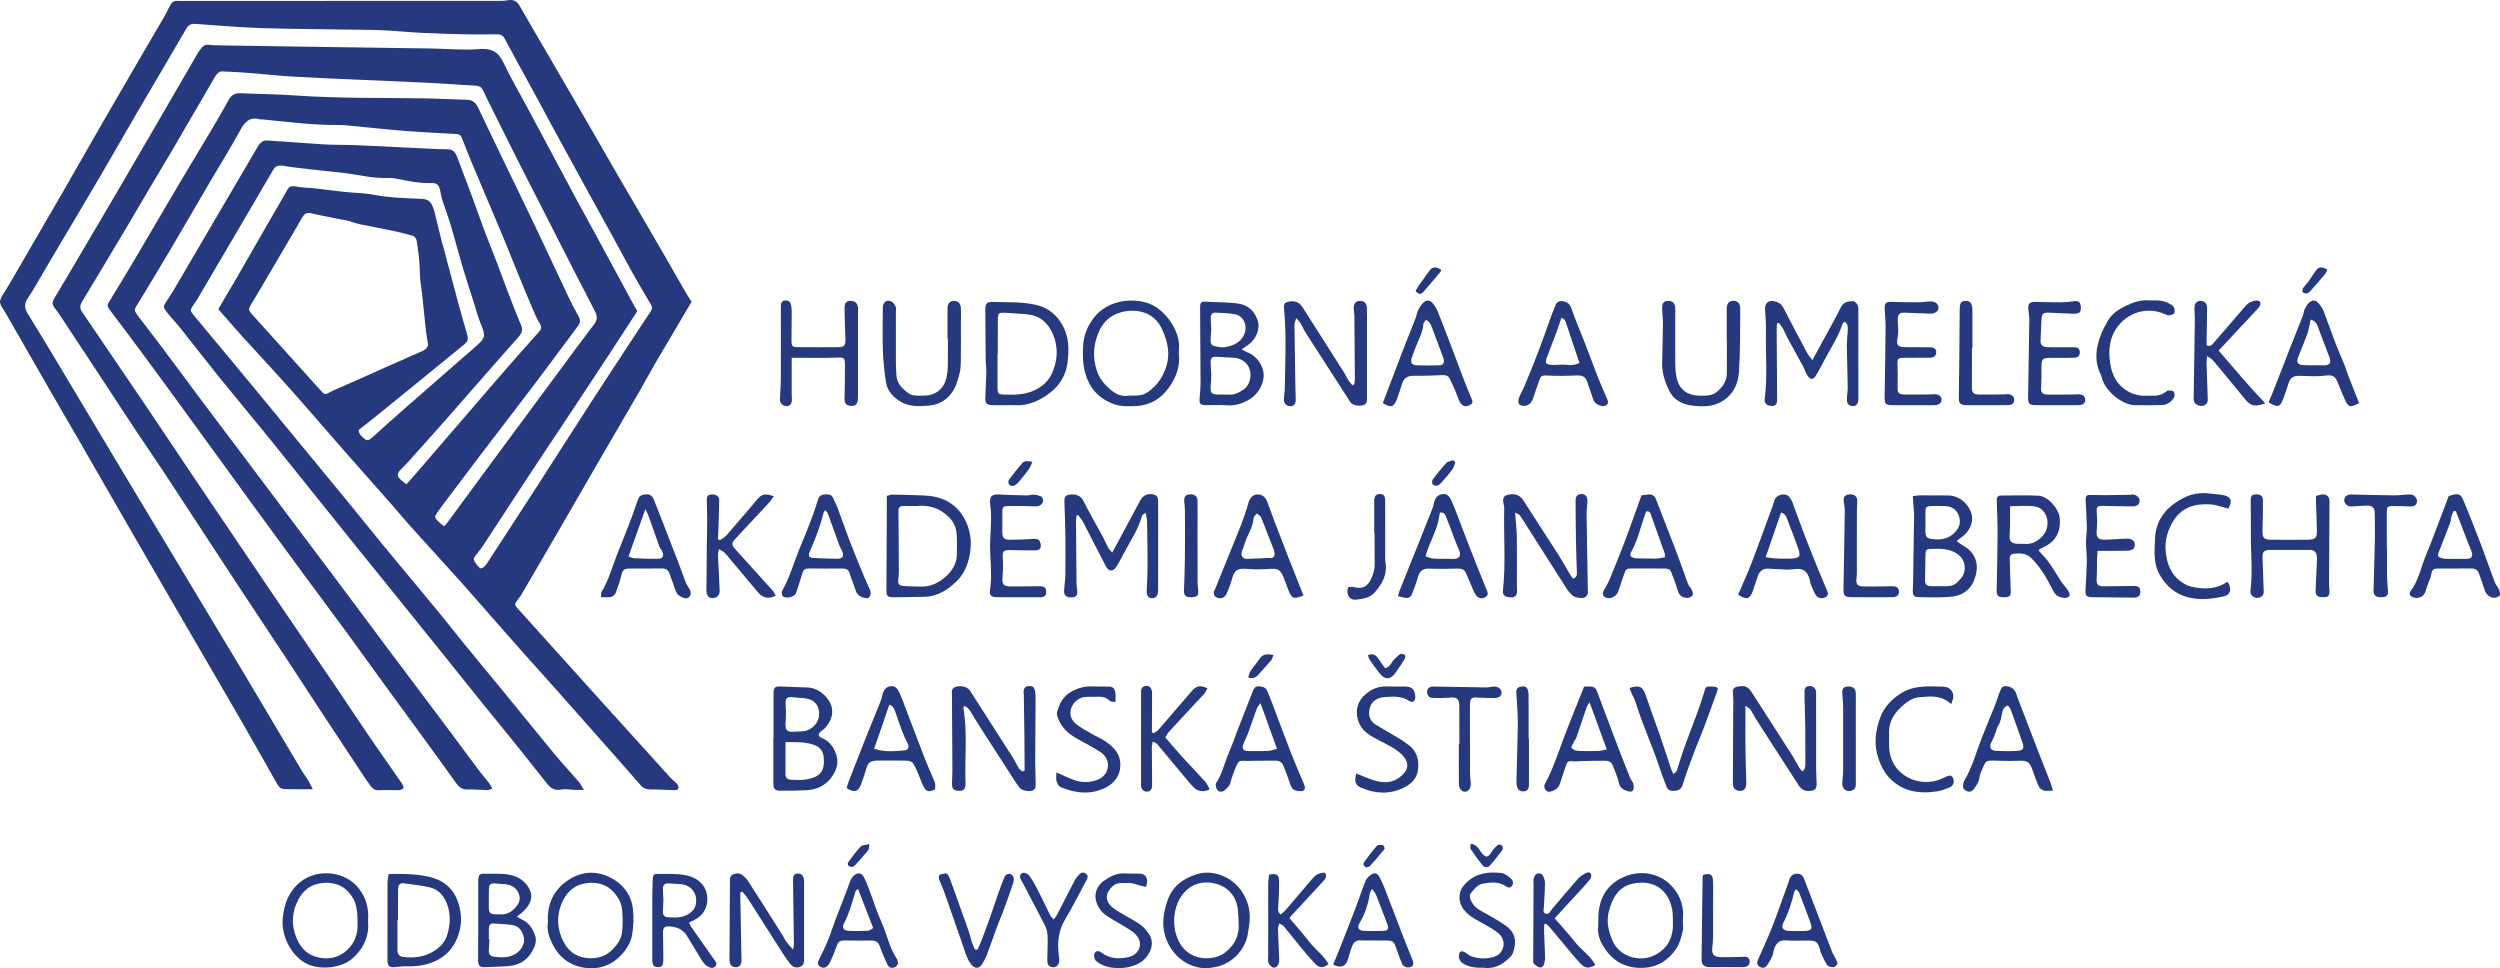 <?xml version="1.0" encoding="utf-8"?>
<!-- Generator: Adobe Illustrator 24.1.0, SVG Export Plug-In . SVG Version: 6.00 Build 0)  -->
<svg version="1.1" id="_x37_34000000_xA0_Image_1_" xmlns="http://www.w3.org/2000/svg" xmlns:xlink="http://www.w3.org/1999/xlink"
	 x="0px" y="0px" viewBox="0 0 792.95 307.16" style="enable-background:new 0 0 792.95 307.16;" xml:space="preserve">
<style type="text/css">
	.st0{fill:#26397E;}
</style>
<g>
	<g>
		<path class="st0" d="M99.21,250.32c-3.36,0-6.22,0.06-9.06-0.03c-1.1-0.03-1.8-0.83-2.35-1.81c-4.03-7.16-8.07-14.31-12.18-21.42
			c-5.14-8.91-10.35-17.78-15.51-26.68c-5.93-10.21-11.86-20.42-17.77-30.65c-5.51-9.53-10.98-19.09-16.47-28.62
			c-3.15-5.46-6.33-10.89-9.47-16.35c-4.93-8.57-9.84-17.15-14.77-25.73c-0.2-0.34-0.42-0.68-0.64-1c-1.37-1.96-1.25-2.71,0.03-4.73
			c1.92-3.03,3.68-6.16,5.48-9.26c4.57-7.86,9.15-15.71,13.69-23.58c5.02-8.71,9.96-17.46,15-26.16
			c5.55-9.6,11.18-19.16,16.75-28.74c0.72-1.24,1.34-2.54,2-3.81c0.52-1.02,1.28-1.59,2.49-1.47c0.63,0.06,1.28,0.01,1.92,0.01
			c33.28,0,66.56,0,99.84-0.01c0.95,0,1.92-0.02,2.85-0.2c1.72-0.32,2.91,0.23,3.78,1.77c2.29,4.02,4.64,8.01,6.97,12.01
			c4.25,7.31,8.51,14.61,12.75,21.93c3.68,6.35,7.32,12.73,11,19.08c4.96,8.55,9.97,17.08,14.93,25.64
			c2.36,4.07,4.68,8.17,7.03,12.25c0.59,1.02,1.25,2,1.85,2.96c-3.81,6.45-7.55,12.75-11.26,19.08c-1.65,2.82-3.19,5.72-4.82,8.55
			c-4.39,7.59-8.83,15.16-13.23,22.75c-4.8,8.28-9.58,16.58-14.38,24.87c-3.4,5.87-6.83,11.72-10.25,17.57
			c-0.32,0.55-0.71,1.06-1.1,1.57c-1.22,1.59-1.21,1.67,0.17,3.2c8.65,9.6,17.3,19.21,25.96,28.81c7.38,8.18,14.76,16.35,22.16,24.5
			c0.69,0.76,1.58,1.36,2.24,2.15c0.3,0.36,0.49,1.11,0.3,1.48c-0.15,0.29-0.93,0.38-1.42,0.37c-2.47-0.05-4.93-0.26-7.4-0.23
			c-1.32,0.01-2.29-0.36-3.14-1.34c-2.19-2.54-4.41-5.05-6.62-7.56c-3.75-4.25-7.5-8.49-11.26-12.73c-3.7-4.18-7.4-8.37-11.11-12.54
			c-2.55-2.86-5.13-5.68-7.68-8.55c-3.18-3.57-6.34-7.17-9.5-10.76c-3.79-4.31-7.54-8.67-11.38-12.94
			c-5.06-5.64-10.2-11.22-15.27-16.85c-2.03-2.25-3.95-4.6-5.95-6.88c-4.85-5.51-9.74-10.99-14.58-16.5
			c-5.94-6.78-11.8-13.63-17.79-20.36c-5.09-5.72-10.34-11.31-15.48-16.99c-2.51-2.77-4.93-5.61-7.32-8.34
			c2.01-3.42,3.89-6.56,5.72-9.73c3.67-6.36,7.31-12.73,10.97-19.09c1.71-2.97,3.48-5.91,5.13-8.92c0.66-1.2,1.4-1.41,2.72-1.16
			c2.1,0.39,4.28,0.39,6.41,0.63c3.09,0.34,6.17,0.78,9.26,1.11c3.01,0.32,6.07,0.3,9.03,0.87c5.12,1,10.3,1.07,15.47,1.34
			c1.57,0.08,2.56,0.71,3.14,2.1c0.22,0.51,0.48,1.02,0.61,1.56c0.85,3.39,1.66,6.79,2.5,10.19c0.15,0.62,0.39,1.21,0.55,1.82
			c0.35,1.3,0.67,2.61,1.01,3.91c0.84,3.14,1.69,6.28,2.53,9.43c0.29,1.07,0.54,2.16,0.84,3.23c0.98,3.5,1.93,7.01,2.97,10.5
			c0.47,1.58,0.44,2.34-0.84,3.39c-5.67,4.66-11.36,9.3-17.06,13.93c-4.08,3.33-8.17,6.64-12.27,9.95c-1.36,1.1-2.75,2.15-4.16,3.24
			c0.03,1.41,1.04,2.15,1.93,2.89c0.84,0.7,1.59,0.22,2.31-0.43c3.61-3.26,7.23-6.51,10.89-9.72c7.2-6.31,14.41-12.61,21.64-18.89
			c3.54-3.07,3.59-3.44,1.87-7.68c-0.89-2.2-1.48-4.53-2.2-6.81c-1.18-3.71-2.42-7.41-3.52-11.15c-1.31-4.41-2.45-8.88-3.77-13.29
			c-0.79-2.66-1.8-5.26-2.66-7.91c-0.27-0.83-0.42-1.7-0.57-2.56c-0.37-2.08-0.92-2.8-2.93-2.74c-3.8,0.12-7.45-0.68-11.13-1.4
			c-0.78-0.15-1.59-0.25-2.38-0.21c-5.31,0.22-10.43-1.27-15.66-1.76c-4.92-0.46-9.82-1.08-14.72-1.65
			c-1.03-0.12-2.05-0.3-3.07-0.46c-1.61-0.25-2.44,0.09-3.2,1.38c-3.07,5.22-6.12,10.46-9.18,15.68
			c-4.92,8.4-9.84,16.79-14.78,25.18c-0.44,0.75-0.99,1.45-1.47,2.18c-0.9,1.38-0.86,1.6,0.24,2.92c6.07,7.3,12.15,14.59,18.2,21.91
			c10.26,12.43,20.5,24.87,30.73,37.32c3.7,4.5,7.31,9.07,11.01,13.56c5.94,7.2,11.94,14.35,17.88,21.55
			c2.69,3.26,5.27,6.61,7.95,9.89c5.2,6.36,10.45,12.69,15.65,19.04c4.3,5.25,8.53,10.54,12.87,15.76c2.55,3.06,5.25,5.99,7.85,9
			c0.54,0.63,0.91,1.4,1.67,2.6c-1.21,0-1.87,0.02-2.53,0c-1.59-0.05-3.23-0.4-4.76-0.11c-1.98,0.37-3.23-0.39-4.33-1.78
			c-3.33-4.18-6.63-8.38-9.98-12.55c-3.35-4.17-6.76-8.28-10.12-12.44c-4.46-5.53-8.88-11.08-13.33-16.62
			c-4.2-5.23-8.4-10.45-12.61-15.66c-5.36-6.64-10.73-13.28-16.09-19.92c-3.7-4.6-7.39-9.21-11.09-13.81
			c-5.14-6.41-10.26-12.84-15.43-19.21c-5.08-6.25-10.26-12.42-15.32-18.69c-4.21-5.21-8.3-10.53-12.48-15.77
			c-1.34-1.68-2.87-3.22-4.19-4.91c-1.36-1.75-1.18-1.98,0.02-3.76c1.55-2.31,2.94-4.73,4.35-7.13c3.36-5.7,6.68-11.43,10.03-17.14
			c4.68-7.98,9.36-15.96,14.05-23.94c0.36-0.62,0.7-1.3,1.23-1.76c0.48-0.42,1.21-0.86,1.81-0.82c6.04,0.37,12.08,0.9,18.12,1.26
			c3.51,0.21,7.03,0.11,10.54,0.26c8.6,0.38,17.2,0.83,25.8,1.24c1.04,0.05,2.08,0.02,3.12,0.05c1.56,0.05,2.41,0.91,2.94,2.36
			c1.49,4.1,3.1,8.16,4.62,12.25c1.38,3.72,2.66,7.48,4.06,11.2c1.23,3.27,2.56,6.5,3.82,9.76c0.91,2.37,1.75,4.77,2.65,7.15
			c0.81,2.15,1.64,4.3,2.48,6.44c0.87,2.22,1.73,4.45,2.67,6.64c0.62,1.44,0.31,2.45-0.74,3.64c-7.78,8.77-15.46,17.63-23.21,26.44
			c-4.06,4.61-8.18,9.17-12.28,13.75c-0.27,0.3-0.56,0.57-0.85,0.85c-2.82,2.77-2.78,3.21,0.74,5.75c0.85-0.95,1.75-1.92,2.6-2.92
			c8.75-10.15,17.48-20.32,26.25-30.46c4.33-5.01,8.72-9.97,13.14-14.9c0.83-0.93,0.95-1.57,0.27-2.69
			c-0.99-1.62-1.72-3.4-2.46-5.15c-1.56-3.66-3.07-7.35-4.58-11.03c-1.48-3.6-2.91-7.23-4.4-10.83c-1.27-3.09-2.59-6.16-3.89-9.23
			c-2.01-4.76-4.04-9.52-6.03-14.29c-1.16-2.79-2.28-5.6-3.38-8.41c-0.35-0.88-0.97-1.12-1.86-1.17
			c-5.41-0.29-10.83-0.54-16.23-0.97c-5.95-0.47-11.89-1.14-17.84-1.7c-1.11-0.11-2.23-0.18-3.35-0.17
			c-7.99,0.04-15.9-0.98-23.83-1.77c-0.32-0.03-0.66,0.06-0.96-0.03c-3.27-0.91-4.77,0.89-6.21,3.52
			c-3.06,5.59-6.45,11.01-9.68,16.52c-4.2,7.16-8.34,14.34-12.56,21.49c-3.2,5.42-6.48,10.8-9.73,16.19
			c-0.08,0.14-0.18,0.27-0.26,0.4c-1.53,2.37-1.55,2.39,0.1,4.58c2.3,3.06,4.69,6.07,6.98,9.13c4.45,5.94,8.85,11.92,13.3,17.87
			c4.11,5.5,8.27,10.96,12.4,16.45c5.52,7.34,11.02,14.68,16.54,22.02c4.89,6.51,9.8,13.01,14.68,19.53
			c5.41,7.22,10.78,14.47,16.19,21.69c5.5,7.35,11.03,14.67,16.54,22.02c3.87,5.17,7.71,10.38,11.58,15.55
			c0.81,1.08,1.74,2.08,2.57,3.15c0.47,0.61,0.85,1.3,1.37,2.11c-0.65,0.24-1.07,0.54-1.49,0.54c-2.15-0.04-4.3-0.27-6.44-0.21
			c-1.67,0.05-2.64-0.7-3.54-1.96c-3.76-5.26-7.57-10.48-11.37-15.7c-3.66-5.03-7.36-10.05-11.02-15.08
			c-3.99-5.49-7.94-11-11.95-16.48c-4.29-5.86-8.65-11.66-12.95-17.51c-5.77-7.84-11.53-15.68-17.26-23.54
			c-5.41-7.42-10.78-14.86-16.18-22.28c-5.82-8-11.64-16-17.51-23.98c-3.73-5.08-7.54-10.11-11.33-15.14
			c-1.37-1.83-1.31-1.76-0.1-3.72c2.97-4.82,5.87-9.68,8.75-14.55c4.18-7.07,8.3-14.17,12.48-21.24c2.96-5.01,6-9.98,8.97-14.99
			c2.44-4.12,4.92-8.21,7.2-12.42c0.94-1.74,2.1-2.35,4.02-2.25c5.58,0.29,11.17,0.29,16.74,0.69c13.72,0.98,27.46,0.73,41.19,0.94
			c4.55,0.07,9.09,0.33,13.64,0.45c1.72,0.04,2.81,0.81,3.54,2.35c2.62,5.54,5.28,11.06,7.94,16.58c3.5,7.25,7.04,14.48,10.5,21.75
			c3.56,7.48,7.04,14.99,10.58,22.48c0.78,1.65,1.66,3.27,2.55,4.87c1.16,2.09,1.12,2.47-0.37,4.46
			c-4.3,5.75-8.55,11.54-12.89,17.27c-6.02,7.95-12.12,15.85-18.16,23.79c-3.87,5.08-7.69,10.2-11.54,15.3
			c-0.19,0.25-0.39,0.51-0.56,0.77c-0.55,0.83-1.27,1.61-1.59,2.52c-0.21,0.6,1.42,2.18,2.85,3.13c0.29-0.33,0.63-0.65,0.9-1.01
			c4.64-6.3,9.26-12.6,13.91-18.9c6.83-9.25,13.67-18.49,20.51-27.73c4.03-5.45,8.04-10.92,12.15-16.31
			c1.12-1.47,1.19-2.64,0.32-4.3c-4.08-7.76-8.02-15.59-12.01-23.4c-3.81-7.46-7.64-14.91-11.42-22.38
			c-2.92-5.76-5.78-11.56-8.67-17.34c-1.14-2.28-2.28-4.56-3.36-6.87c-0.46-0.99-1.16-1.42-2.23-1.49
			c-5.17-0.3-10.34-0.68-15.51-0.94c-7.41-0.37-14.82-0.65-22.23-0.98c-6.85-0.31-13.71-0.57-20.55-0.97
			c-4.29-0.25-8.57-0.76-12.85-1.1c-3.1-0.24-6.2-0.43-9.3-0.54c-1.02-0.04-1.75,0.66-2.27,1.55c-4.53,7.8-9.06,15.59-13.61,23.38
			c-1.93,3.31-3.93,6.57-5.88,9.87c-2.76,4.67-5.48,9.36-8.25,14.02c-4.81,8.08-9.64,16.16-14.51,24.21
			c-0.72,1.18-0.75,2.14,0.03,3.29c6.57,9.63,13.13,19.27,19.66,28.93c5.58,8.27,11.11,16.58,16.68,24.86
			c3.43,5.1,6.89,10.19,10.33,15.28c4.65,6.88,9.27,13.77,13.94,20.63c6.46,9.51,12.96,18.99,19.42,28.5
			c3.77,5.55,7.45,11.16,11.23,16.7c3.37,4.94,6.84,9.81,10.23,14.74c0.28,0.41,0.56,1.28,0.38,1.45c-0.39,0.37-1.08,0.57-1.65,0.58
			c-2.06,0.04-4.13-0.13-6.18,0c-1.16,0.07-1.85-0.45-2.43-1.21c-1.06-1.39-2.03-2.86-3-4.32c-4.23-6.39-8.46-12.78-12.67-19.18
			c-3.2-4.87-6.36-9.77-9.56-14.63c-5.4-8.19-10.84-16.37-16.24-24.56c-3.95-5.99-7.88-12.01-11.81-18.02
			c-4.06-6.21-8.1-12.43-12.19-18.62c-2.9-4.39-5.89-8.72-8.81-13.11c-3.49-5.25-6.93-10.53-10.39-15.8
			c-4.52-6.87-9.04-13.74-13.58-20.6c-0.7-1.06-1.45-2.1-2.21-3.11c-0.71-0.95-0.65-1.77-0.02-2.81c2.85-4.7,5.62-9.44,8.41-14.18
			c4.01-6.8,8.02-13.6,12.01-20.41c4.27-7.3,8.52-14.6,12.76-21.91c4.12-7.1,8.23-14.22,12.36-21.32c0.36-0.62,0.8-1.19,1.26-1.74
			c0.59-0.72,1.27-1.04,2.3-0.91c1.58,0.2,3.19,0.18,4.79,0.21c10.54,0.17,21.09,0.33,31.64,0.48c11.27,0.17,22.53,0.31,33.8,0.48
			c5.19,0.08,10.41,0.61,15.55,0.19c4.02-0.33,6.11,1.04,7.73,4.51c2.09,4.47,4.62,8.74,6.95,13.09c2.6,4.84,5.19,9.68,7.78,14.52
			c2.59,4.85,5.16,9.71,7.76,14.55c2.38,4.42,4.81,8.8,7.21,13.21c3.72,6.86,7.43,13.74,11.14,20.6c0.49,0.9,1.01,1.79,1.5,2.66
			c-3.33,5.1-6.58,10.12-9.85,15.11c-3.24,4.94-6.5,9.87-9.76,14.79c-4.94,7.45-9.91,14.87-14.83,22.33
			c-4.61,7-9.16,14.04-13.76,21.04c-0.83,1.27-1.7,2.52-2.66,3.69c-1.48,1.8-1.13,1.95-0.02,3.49c0.32,0.44,0.74,0.79,1.08,1.14
			c1.33-0.16,1.81-1.13,2.37-1.99c5-7.69,10.03-15.36,15-23.07c5.92-9.18,11.78-18.4,17.72-27.57c4.55-7.03,9.17-14.02,13.76-21.02
			c1.71-2.6,3.39-5.21,5.14-7.79c0.5-0.73,0.69-1.3,0.18-2.16c-2.04-3.41-4.04-6.86-5.99-10.33c-2.1-3.76-4.12-7.56-6.19-11.34
			c-2.49-4.54-5.01-9.07-7.5-13.62c-3.68-6.71-7.35-13.42-11.02-20.13c-1.87-3.43-3.69-6.89-5.56-10.32
			c-3.39-6.23-6.84-12.44-10.18-18.7c-0.72-1.36-1.77-1.38-3.01-1.37c-3.11,0.03-6.23,0.08-9.34,0.01
			c-4.87-0.11-9.73-0.27-14.59-0.51c-3.42-0.16-6.83-0.53-10.25-0.72c-2.63-0.15-5.27-0.18-7.91-0.22
			c-10.7-0.17-21.41-0.21-32.11-0.53C75.92,8.67,69,8.09,62.09,7.58c-1.49-0.11-2.31,0.32-3.07,1.63
			c-5.24,9.04-10.58,18.02-15.86,27.04c-3.7,6.34-7.3,12.73-11.02,19.06c-5.73,9.76-11.53,19.48-17.3,29.22
			c-1.99,3.36-3.84,6.81-6.01,10.05c-1.23,1.84-1.04,3.3,0.03,5.01c2.9,4.68,5.75,9.39,8.58,14.11
			c7.26,12.11,14.48,24.25,21.74,36.36c6.4,10.68,12.84,21.33,19.25,32c6.29,10.46,12.59,20.92,18.86,31.39
			c6.22,10.41,12.39,20.86,18.6,31.28c0.61,1.02,1.37,1.96,1.99,2.98C98.36,248.49,98.72,249.34,99.21,250.32z M135.79,109.39
			c-0.3-1.93-0.58-3.41-0.74-4.91c-0.41-3.64-0.75-7.28-1.14-10.92c-0.24-2.29-0.71-4.58-0.74-6.87c-0.04-3.45-0.44-6.83-0.99-10.22
			c-0.15-0.93-0.6-1.49-1.41-1.72c-1.92-0.53-3.84-1.06-5.78-1.47c-3.66-0.77-7.34-1.42-11-2.19c-1.4-0.3-2.74-0.88-4.14-1.17
			c-3.66-0.77-7.36-1.37-10.99-2.23c-1.43-0.34-2.22-0.06-2.93,1.17c-2.66,4.63-5.38,9.22-8.09,13.83c-2.7,4.6-5.39,9.21-8.14,13.79
			c-0.94,1.57-0.97,1.87,0.34,3.32c7.27,8.06,14.53,16.12,21.79,24.18c1.11,1.23,1.39,1.25,2.82,0.41c0.61-0.36,1.27-0.63,1.92-0.92
			c1.89-0.83,3.79-1.64,5.68-2.48c3.35-1.49,6.68-2.99,10.03-4.48c3.93-1.74,7.86-3.46,11.79-5.21
			C135.08,110.85,135.68,110.05,135.79,109.39z"/>
		<path class="st0" d="M574.84,114.27c1.11-2.05,2.05-3.78,2.99-5.51c2.05-3.78,4.18-7.51,6.09-11.36c0.86-1.73,2.31-1.81,3.77-1.89
			c0.5-0.03,1.24,0.67,1.51,1.21c0.3,0.59,0.23,1.39,0.23,2.1c0.01,9.03,0.01,18.05,0.01,27.08c0,0.32,0.02,0.64-0.01,0.96
			c-0.09,1.3-0.79,2.03-1.87,1.95c-1.13-0.09-1.82-0.84-1.78-2.12c0.04-1.27,0.3-2.53,0.28-3.8c-0.06-4.46-0.23-8.92-0.28-13.39
			c-0.02-1.42,0.2-2.85,0.26-4.28c0.05-1.08,0.28-2.23-0.85-3.15c-0.28,0.19-0.68,0.31-0.75,0.53c-1.26,4.16-3.76,7.71-5.72,11.52
			c-0.88,1.7-1.77,3.4-2.78,5.02c-0.83,1.33-1.7,1.36-2.58,0.07c-0.62-0.91-0.93-2.02-1.45-2.99c-1.7-3.15-3.45-6.28-5.16-9.43
			c-0.45-0.84-0.76-1.75-1.23-2.58c-0.36-0.64-0.86-1.19-1.3-1.79c-0.21,0.06-0.42,0.12-0.62,0.18c-0.03,1.13-0.08,2.27-0.07,3.4
			c0.04,6.87,0.11,13.73,0.14,20.6c0.01,1.64-0.55,2.23-1.82,2.15c-1.52-0.09-2.31-0.83-2.12-2.27c0.93-7,0.23-14.03,0.4-21.04
			c0.06-2.46-0.16-4.93-0.29-7.39c-0.09-1.82,1.02-2.9,2.82-2.54c1.28,0.25,2.33,0.82,2.99,2.11c2.43,4.74,4.93,9.45,7.45,14.15
			C573.53,112.57,574.15,113.28,574.84,114.27z"/>
		<path class="st0" d="M352.79,175.25c3.11-5.8,6-11.2,8.91-16.58c0.91-1.69,2.61-2.33,4.44-1.75c0.8,0.25,1.16,0.81,1.18,1.6
			c0.03,1.28,0.03,2.56,0.03,3.84c0,8.31-0.01,16.62-0.01,24.92c0,1.58-0.68,2.46-1.95,2.47c-1.23,0-1.76-0.94-1.67-2.54
			c0.15-2.71,0.26-5.42,0.26-8.14c0-4.55-0.07-9.11-0.16-13.66c-0.02-0.81-0.26-1.61-0.45-2.8c-0.63,0.53-1.08,0.72-1.15,1
			c-1.21,4.45-3.82,8.2-5.94,12.2c-0.71,1.34-1.38,2.71-2.21,3.97c-1.06,1.61-2.39,1.57-3.3-0.16c-2.45-4.65-4.79-9.35-7.22-14.01
			c-0.42-0.8-1.03-1.5-1.56-2.24c-0.18,0.05-0.35,0.09-0.53,0.14c-0.06,0.65-0.17,1.3-0.17,1.95c0.04,6.47,0.09,12.94,0.16,19.42
			c0.01,0.79,0.13,1.58,0.22,2.37c0.17,1.53-0.3,2.16-1.72,2.23c-1.67,0.08-2.53-0.63-2.45-2.15c0.09-1.67,0.38-3.33,0.4-4.99
			c0.06-4.24,0.06-8.47,0.01-12.71c-0.04-3.51-0.19-7.01-0.3-10.51c-0.05-1.49,0.36-2.09,1.83-2.26c1.54-0.18,3.31,0.22,4.19,2.01
			c1.88,3.78,4.03,7.42,6.04,11.14c0.68,1.26,1.22,2.59,1.9,3.85C351.79,174.29,352.24,174.63,352.79,175.25z"/>
		<path class="st0" d="M324.98,244.39c0-0.83,0-1.66,0-2.49c-0.02-2.77-0.02-5.55-0.06-8.32c-0.05-4.38-0.12-8.77-0.19-13.15
			c-0.01-0.48-0.11-0.96-0.03-1.42c0.13-0.76,0.54-1.32,1.41-1.39c0.84-0.07,1.69-0.01,2,0.91c0.25,0.73,0.36,1.55,0.36,2.32
			c-0.03,6.86-0.11,13.72-0.13,20.58c-0.01,2.23,0.12,4.47,0.14,6.7c0.01,0.93,0.21,1.99-0.84,2.57c-0.88,0.48-3.4,0.1-4.06-0.64
			c-0.53-0.59-0.99-1.25-1.42-1.92c-3.64-5.62-7.27-11.24-10.89-16.88c-1.08-1.68-2.09-3.39-3.13-5.1
			c-0.57-0.94-1.13-1.87-2.26-2.23c-0.17,0.25-0.35,0.39-0.33,0.5c1.36,7.93,0.42,15.93,0.69,23.89c0.01,0.24,0.02,0.48-0.01,0.72
			c-0.16,1.37-0.66,1.81-2.02,1.8c-1.5-0.01-2.21-0.52-2.25-1.85c-0.04-1.51,0.13-3.03,0.12-4.54c-0.04-7.91-0.11-15.81-0.14-23.72
			c-0.01-1.14-0.38-2.49,1.31-2.91c1.84-0.46,3.64,0.05,4.49,1.37c4.52,7.05,9.05,14.09,13.55,21.16c0.68,1.07,1.2,2.26,1.87,3.34
			c0.26,0.41,0.74,0.68,1.12,1.01C324.5,244.58,324.74,244.48,324.98,244.39z"/>
		<path class="st0" d="M553.62,223.89c0,1.95,0,3.46,0,4.97c0,2.61-0.03,5.23,0.01,7.84c0.05,3.75,0.09,7.49,0.27,11.23
			c0.1,2.19-0.79,3.28-2.64,2.84c-1.16-0.28-1.64-1.05-1.63-2.55c0.05-8.71,0.09-17.42,0.13-26.13c0-0.8-0.07-1.59-0.14-2.39
			c-0.11-1.18,0.46-1.77,1.59-1.95c2.37-0.38,3.24,0.01,4.57,2.09c4.13,6.45,8.29,12.88,12.41,19.33c0.86,1.34,1.59,2.77,2.41,4.14
			c0.27,0.45,0.63,0.85,1.03,1.38c0.92-0.68,1-1.46,0.99-2.36c-0.04-3.65,0.02-7.31-0.02-10.96c-0.04-3.42-0.15-6.85-0.23-10.27
			c-0.01-0.56-0.02-1.12-0.02-1.68c-0.01-1,0.32-1.73,1.45-1.81c1.16-0.09,2.05,0.57,2.2,1.7c0.07,0.55,0.03,1.12,0.03,1.68
			c0,7.59-0.01,15.18,0.01,22.78c0,1.36,0.12,2.71,0.14,4.07c0.01,1.1,0.23,2.45-1.14,2.85c-1.3,0.38-2.72,0.32-3.83-0.71
			c-0.4-0.37-0.69-0.87-1-1.34c-4.46-6.9-8.92-13.8-13.35-20.72c-0.6-0.94-1.05-1.98-1.67-2.9
			C554.87,224.61,554.31,224.39,553.62,223.89z"/>
		<path class="st0" d="M480.55,162.58c0.21,2.75,0.51,5.04,0.55,7.33c0.08,4.95,0.02,9.91,0.03,14.86c0,0.64-0.02,1.28,0.03,1.92
			c0.18,2.35-0.56,3.08-2.81,2.71c-1.25-0.2-1.78-0.86-1.64-2.18c0.94-8.68,0.17-17.39,0.4-26.08c0.01-0.54-0.18-1.09-0.27-1.64
			c-0.27-1.74,0.14-2.31,1.88-2.64c2.05-0.39,3.47,0.29,4.6,2.07c3.75,5.84,7.54,11.66,11.28,17.51c1.07,1.68,2.01,3.44,3.03,5.15
			c0.39,0.67,0.84,1.3,1.26,1.96c1.18-0.35,1.29-1.11,1.27-1.94c-0.09-3.18-0.24-6.35-0.29-9.53c-0.08-4.39-0.09-8.79-0.13-13.18
			c-0.01-1.39,0.51-2.09,1.64-2.19c1.22-0.11,2.09,0.61,2.12,2.01c0.03,1.34-0.28,2.69-0.26,4.04c0.09,7.9,0.23,15.8,0.38,23.7
			c0.02,1.12,0.3,2.27-0.9,3c-0.78,0.47-3.22,0.14-4.03-0.63c-0.63-0.6-1.24-1.27-1.7-2c-4.31-6.72-8.58-13.45-12.86-20.18
			c-0.68-1.07-1.33-2.18-2.07-3.21C481.78,163.11,481.26,162.98,480.55,162.58z"/>
		<path class="st0" d="M429.54,121.89c0.07-0.53,0.21-1.07,0.2-1.6c-0.04-6.71-0.09-13.42-0.16-20.13
			c-0.01-0.79-0.19-1.58-0.22-2.37c-0.04-1.43,0.65-2.3,1.81-2.35c1.42-0.06,2.31,0.63,2.37,2.1c0.09,2.31,0.04,4.62,0.04,6.93
			c0,7.26,0,14.52,0,21.78c0,0.99,0.02,1.89-1.23,2.26c-1.34,0.39-3.17,0.09-3.96-0.84c-0.15-0.18-0.26-0.4-0.39-0.6
			c-4.62-7.17-9.26-14.33-13.86-21.52c-0.64-1-1.1-2.12-1.71-3.15c-0.26-0.43-0.67-0.78-1.3-1.48c-0.27,0.98-0.56,1.55-0.55,2.12
			c0.07,6.54,0.18,13.08,0.29,19.62c0.02,1.36,0.09,2.71,0.11,4.07c0.02,1.42-0.54,2.08-1.69,2.09c-1.2,0.01-2.1-0.84-2.07-2.11
			c0.03-1.19,0.28-2.37,0.3-3.56c0.12-8.46,0.56-16.92-0.25-25.36c-0.15-1.58,0.38-2,1.99-2.19c1.82-0.21,3.01,0.46,3.96,1.96
			c4.39,6.95,8.82,13.87,13.23,20.81c0.43,0.67,0.71,1.43,1.14,2.1c0.4,0.61,0.91,1.16,1.36,1.73
			C429.14,122.1,429.34,121.99,429.54,121.89z"/>
		<path class="st0" d="M245.35,233.96c0-4.71,0.01-9.41,0-14.12c0-1.68,0.42-2.15,2.1-2.1c2.94,0.09,5.88,0.19,8.82,0.32
			c3.53,0.15,7.39,3.59,7.67,7.08c0.18,2.22-0.77,4.18-2.28,5.82c-0.27,0.29-0.63,0.49-0.94,0.74c-1.43,1.15-1.43,1.81,0.21,2.51
			c1.98,0.85,3.14,2.36,3.98,4.23c1.42,3.14,0.54,5.93-1.44,8.45c-1.93,2.45-4.63,3.59-7.69,3.76c-2.79,0.15-5.58,0.15-8.37,0.15
			c-1.62,0-2.12-0.65-2.12-2.48c0-4.78,0-9.57,0-14.35C245.31,233.96,245.33,233.96,245.35,233.96z M249.14,235.4
			c0,3.47,0,6.57,0,9.67c0,0.16-0.01,0.32-0.01,0.48c0.01,1.2,0.69,1.74,1.81,1.76c1.52,0.03,3.07,0.2,4.54-0.05
			c4.6-0.77,6.19-2.45,5.79-7.05c-0.16-1.88-1.15-3.2-2.8-3.84C255.63,235.25,252.6,235.39,249.14,235.4z M249.32,226.2
			c-0.02,0-0.03,0-0.05,0c0,0.64,0.02,1.27-0.01,1.91c-0.02,0.63-0.15,1.27-0.12,1.9c0.06,1.58,0.65,2.13,2.22,2.09
			c1.03-0.02,2.07-0.07,3.1-0.14c3-0.21,5.42-2.76,5.36-5.65c-0.06-3.06-2.02-4.8-5.46-4.91c-1.02-0.03-2.05-0.18-3.07-0.28
			c-1.62-0.16-2.18,0.35-2.12,1.98C249.21,224.14,249.27,225.17,249.32,226.2z"/>
		<path class="st0" d="M606.7,157.37c0.96-0.12,1.58-0.26,2.2-0.26c3.04-0.01,6.07,0.01,9.11,0.04c3.27,0.03,6.34,2.51,7.31,5.87
			c0.77,2.67-0.72,5.88-3.53,7.65c-0.33,0.21-0.61,0.48-1.18,0.95c0.68,0.49,1.18,0.93,1.76,1.25c4.69,2.57,5.63,6.7,3.67,11.44
			c-1.13,2.72-3.61,4.49-6.41,4.86c-3.62,0.48-7.34,0.28-11.01,0.23c-1.75-0.02-2-0.67-1.91-2.47c0.16-3.32,0.13-6.66,0.19-9.98
			c0.08-4.62,0.16-9.24,0.22-13.87c0.01-0.55-0.11-1.1-0.14-1.64C606.88,160.17,606.8,158.91,606.7,157.37z M615.07,185.92
			c4.3,0.12,4.87-0.09,6.96-2.54c1.9-2.24,1.36-5.84-1.01-7.56c-2.51-1.82-5.35-1.8-8.23-1.73c-1.85,0.04-2.03,0.22-2.07,2.08
			c-0.06,2.68-0.09,5.37-0.14,8.05c-0.02,1.1,0.65,1.6,1.63,1.68C613.16,185.99,614.12,185.92,615.07,185.92z M610.72,167.41
			c-0.13,2.65,0.17,3.29,1.99,3.54c2.78,0.39,5.36,0.06,7.44-2.21c1.48-1.61,1.85-3.34,1.11-5.27c-0.72-1.88-2.24-2.86-4.25-2.95
			c-1.52-0.06-3.04-0.06-4.55-0.01c-1.51,0.06-1.76,0.39-1.75,1.92C610.73,164.16,610.72,165.9,610.72,167.41z"/>
		<path class="st0" d="M281.28,157.29c0.67-0.17,1.19-0.43,1.71-0.42c3.42,0.06,6.85,0.14,10.27,0.29
			c5.26,0.23,9.67,2.28,12.38,6.89c2.16,3.66,2.74,7.81,1.92,12.01c-0.6,3.07-1.77,5.97-4.06,8.22c-2.9,2.85-6.19,4.98-10.47,5.02
			c-3.27,0.03-6.54,0.14-9.82,0.14c-1.7,0-2.07-0.49-2.06-2.12c0.05-8.62,0.09-17.24,0.13-25.86
			C281.28,160.09,281.28,158.74,281.28,157.29z M290.83,160.5c-1.8,0-3.08-0.01-4.36,0c-1.09,0.01-1.51,0.53-1.5,1.65
			c0.08,6.39,0.11,12.78,0.13,19.17c0,0.71-0.06,1.43-0.14,2.14c-0.23,1.82,0.07,2.28,1.94,2.43c1.75,0.14,3.51,0.14,5.27,0.17
			c3.14,0.06,5.8-1.32,7.98-3.33c1.8-1.66,3.2-3.84,3.32-6.45c0.1-2.29,0.1-4.6-0.04-6.89c-0.19-3.31-2.15-5.53-4.82-7.24
			C296.07,160.54,293.24,160.26,290.83,160.5z"/>
		<path class="st0" d="M319.06,128.51c-1.52,0-3.04,0.06-4.56-0.02c-1.49-0.07-2.03-0.64-1.99-2.11c0.08-2.79,0.27-5.57,0.34-8.35
			c0.03-1.18-0.19-2.37-0.21-3.56c-0.06-5.43-0.07-10.87-0.12-16.3c-0.01-1.89,0.5-2.48,2.38-2.41c4.7,0.16,9.46-0.11,14.05,1.02
			c3.52,0.87,6.24,3.12,8.05,6.34c2.1,3.73,2.1,7.76,1.6,11.84c-0.68,5.48-4.06,9.16-8.62,11.63c-2.3,1.24-5.01,2.07-7.81,1.94
			C321.14,128.47,320.1,128.51,319.06,128.51C319.06,128.51,319.06,128.51,319.06,128.51z M316.48,112.05c-0.03,0-0.05,0-0.08,0
			c0,3.67,0,7.34,0,11.01c0,1.58,0.26,2.01,1.63,2.07c3.52,0.16,7.02,0.16,10.31-1.44c2.31-1.13,4.16-2.79,5.22-5.07
			c1.91-4.13,2.23-8.38,0.37-12.7c-1.59-3.69-4.25-5.87-8.27-6.25c-2.22-0.21-4.44-0.32-6.66-0.45c-2.28-0.14-2.48,0.03-2.5,2.3
			C316.46,105.03,316.48,108.54,316.48,112.05z"/>
		<path class="st0" d="M393.82,110.82c0.86,0.43,1.3,0.71,1.78,0.89c3.21,1.2,5.68,4.93,5.15,8.29c-0.46,2.96-2.17,5.35-4.74,6.85
			c-2.13,1.24-4.49,1.93-7.09,1.7c-2.22-0.19-4.47,0-6.7-0.06c-1.55-0.04-1.87-0.54-1.73-2.11c0.15-1.58,0.3-3.18,0.3-4.76
			c-0.02-7.98-0.08-15.95-0.14-23.93c-0.01-1.87,0.36-2.16,2.2-1.99c1.66,0.15,3.35,0.09,5.02,0.2c1.9,0.12,3.84,0.13,5.68,0.55
			c2.77,0.65,4.56,2.67,5.39,5.28c0.83,2.63-0.64,5.96-2.93,7.57C395.38,109.74,394.76,110.17,393.82,110.82z M384.21,118.97
			c-0.02,0-0.04,0-0.06,0c0,0.56,0.02,1.12-0.01,1.67c-0.03,0.64-0.12,1.27-0.14,1.91c-0.06,2.19,0.25,2.53,2.38,2.6
			c1.12,0.03,2.24-0.06,3.35,0.02c1.89,0.13,3.42-0.69,4.85-1.72c1.74-1.26,2.5-4.08,1.8-6.27c-0.69-2.15-2.71-3.61-5.03-3.7
			c-1.82-0.07-3.65-0.19-5.47-0.3c-1.45-0.08-1.9,0.29-1.88,1.74C384.03,116.27,384.14,117.62,384.21,118.97z M384.18,104.57
			c-0.04,0.61-0.09,1.32-0.13,2.04c-0.15,2.74-0.29,3.09,3.07,3.51c0.39,0.05,0.8,0.05,1.2,0c2.68-0.35,5.76-1.56,6.61-4.96
			c0.61-2.42-0.77-5.04-3.21-5.48c-2.02-0.37-4.11-0.42-6.17-0.52c-1.1-0.05-1.55,0.71-1.53,1.72
			C384.04,102.08,384.12,103.27,384.18,104.57z"/>
		<path class="st0" d="M373.92,112.49c0.42,3.69-0.88,7.29-3.25,10.56c-2.52,3.48-5.95,5.5-10.23,5.73
			c-2.29,0.12-4.76,0.21-6.87-0.51c-3.4-1.17-6.28-3.23-8.08-6.67c-1.97-3.78-2.18-7.65-1.96-11.78c0.19-3.63,1.48-6.63,3.68-9.36
			c3.8-4.7,10.7-6.13,16.49-4.44c5.83,1.7,10.86,9.27,10.23,14.63C373.87,111.12,373.92,111.61,373.92,112.49z M358.11,125.47
			c2.26,0,4.13,0.15,5.87-1.06c2.78-1.93,4.58-4.31,5.75-7.6c1.65-4.6,0.58-8.82-1.32-12.71c-2-4.1-5.91-5.93-10.59-5.47
			c-4.3,0.42-7.52,2.59-9.27,6.57c-1.76,3.99-2.06,8.09-0.67,12.34c0.81,2.48,2.33,4.3,4.21,5.93
			C353.91,125.07,355.98,125.95,358.11,125.47z"/>
		<path class="st0" d="M646.66,174.67c1.11,1.27,2.34,2.49,3.33,3.88c1.34,1.88,2.45,3.91,3.73,5.83c0.7,1.06,1.61,1.98,2.3,3.04
			c0.3,0.46,0.56,1.32,0.33,1.67c-0.26,0.39-1.1,0.62-1.65,0.56c-1.52-0.16-2.66-0.65-3.5-2.32c-1.85-3.68-3.88-7.31-6.88-10.28
			c-1.64-1.62-3.55-1.62-5.54-1.43c-0.9,0.09-1.37,0.72-1.33,1.68c0.11,3.34,0.17,6.69,0.32,10.03c0.07,1.64-0.27,2.07-2.01,2.11
			c-1.93,0.05-2.48-0.41-2.46-2.04c0.1-5.89,0.26-11.79,0.29-17.68c0.02-3.66-0.16-7.32-0.27-10.98c-0.03-0.95,0.28-1.57,1.31-1.57
			c3.99,0,7.99-0.15,11.98,0.07c2.96,0.16,6.37,4.03,6.68,7.01c0.44,4.35-1.23,7.53-5.12,9.29c-0.43,0.19-0.85,0.43-1.25,0.68
			C646.79,174.27,646.76,174.47,646.66,174.67z M637.55,160.57c0,1.18,0.01,1.97,0,2.75c-0.03,2.15,0,4.31-0.14,6.45
			c-0.1,1.62,0.32,2.43,1.88,2.66c0.94,0.14,1.92-0.01,2.87,0.08c2.37,0.21,4.19-0.86,5.7-2.5c2.94-3.18,1.57-8.75-2.43-9.36
			C642.96,160.25,640.38,160.57,637.55,160.57z"/>
		<path class="st0" d="M251.11,113.49c0,4.29,0,8.11,0,11.92c0,0.48,0.09,0.96,0.07,1.43c-0.05,1.37-0.66,2.02-1.82,1.97
			c-1.18-0.05-2.03-0.98-1.98-2.24c0.08-2.14,0.27-4.29,0.28-6.43c0.04-7.19,0.01-14.38,0.01-21.57c0-0.56-0.01-1.12,0.02-1.68
			c0.04-0.76,0.25-1.45,1.15-1.58c0.89-0.13,1.67,0.2,1.94,1.04c0.26,0.81,0.34,1.71,0.34,2.57c0.01,3.03-0.08,6.07-0.07,9.1
			c0.01,1.83,0.25,2.07,2.1,2.09c4.32,0.04,8.64,0.04,12.95,0c1.68-0.02,2.14-0.72,2.06-2.42c-0.15-3.35-0.25-6.69-0.28-10.04
			c-0.02-1.56,0.65-2.23,1.9-2.22c1.43,0.01,2.21,0.71,2.36,2.14c0.03,0.32,0.01,0.64,0.01,0.96c0,9.16,0.01,18.33,0,27.49
			c0,1.93-0.67,2.84-2.16,2.72c-1.48-0.12-2.18-0.57-2.12-2.51c0.1-3.35,0.12-6.71,0.13-10.06c0.01-2.85-0.17-2.86-2.98-2.74
			c-3.67,0.15-7.35,0.05-11.03,0.06C253.13,113.49,252.27,113.49,251.11,113.49z"/>
		<path class="st0" d="M734.57,157.32c0.78-0.2,1.38-0.45,1.99-0.48c1.6-0.07,2.32,0.7,2.31,2.31c-0.05,8.63-0.1,17.26-0.14,25.88
			c0,0.72,0.09,1.43,0.12,2.15c0.08,1.89-0.31,2.29-2.17,2.24c-1.78-0.05-2.31-0.66-2.21-2.32c0.17-3.18,0.29-6.36,0.42-9.54
			c0.02-0.4,0.03-0.81-0.04-1.2c-0.24-1.39-0.88-1.94-2.27-1.94c-4.15-0.01-8.31-0.01-12.46,0.01c-1.94,0.01-2.54,0.55-2.49,2.37
			c0.1,3.58,0.24,7.17,0.38,10.75c0.05,1.19-0.56,1.9-1.82,2.08c-1.04,0.15-2.15-0.57-2.36-1.55c-0.05-0.23-0.06-0.48-0.03-0.71
			c0.76-6.02,0.08-12.04,0.13-18.07c0.03-3.49-0.03-6.98-0.06-10.48c-0.01-1.52,0.33-1.94,1.67-2c1.46-0.06,2.19,0.46,2.21,1.84
			c0.03,3.11-0.01,6.23-0.12,9.34c-0.09,2.63,0.28,3.16,2.88,3.19c3.84,0.04,7.68,0.04,11.51,0c2.32-0.02,2.88-0.55,2.85-2.81
			c-0.04-3.03-0.19-6.05-0.29-9.07C734.55,158.76,734.57,158.2,734.57,157.32z"/>
		<path class="st0" d="M234.83,283.02c0,0.69-0.01,1.39,0,2.08c0.12,6.46,0.26,12.91,0.35,19.37c0.02,1.6-0.6,2.28-1.79,2.31
			c-1.29,0.02-2.02-0.82-2.01-2.41c0.04-8.22,0.1-16.45,0.14-24.67c0-0.89-0.08-1.85,0.89-2.29c1.06-0.48,2.2-0.61,3.17,0.21
			c0.66,0.56,1.3,1.19,1.76,1.92c3.66,5.7,7.28,11.43,10.9,17.16c0.38,0.6,0.65,1.29,1.07,1.86c0.58,0.78,1.26,1.5,2.21,2.61
			c0.17-0.91,0.29-1.27,0.29-1.62c-0.08-6.86-0.18-13.72-0.28-20.58c-0.01-0.95,0.16-1.77,1.33-1.89c1.14-0.12,1.91,0.48,2.12,1.76
			c0.1,0.62,0.06,1.27,0.06,1.91c0,7.5,0,15,0,22.5c0,0.32-0.01,0.64,0,0.96c0.04,1.01-0.09,1.94-1.17,2.39
			c-1.16,0.48-2.25,0.29-3.04-0.67c-0.91-1.1-1.74-2.27-2.51-3.48c-3.74-5.84-7.45-11.71-11.19-17.55c-0.5-0.77-1.16-1.44-1.75-2.15
			C235.19,282.84,235.01,282.93,234.83,283.02z"/>
		<path class="st0" d="M547.68,107.68c0-3.19,0.01-6.39,0-9.58c-0.01-1.78,0.6-2.6,2-2.67c1.41-0.07,2.31,0.79,2.29,2.44
			c-0.07,6.66,0.03,13.34-0.39,19.99c-0.29,4.61-2.51,8.45-7.08,10.26c-2.54,1-5.28,0.84-8.01,0.49c-3.28-0.42-5.77-1.98-7.16-4.88
			c-1.27-2.65-2.18-5.48-2.13-8.49c0.06-4.14,0.22-8.29,0.26-12.43c0.02-1.66-0.23-3.33-0.26-5c-0.02-1.74,0.55-2.37,1.93-2.38
			c1.44-0.01,2.23,0.81,2.23,2.47c0.01,5.75-0.03,11.5,0,17.26c0.01,1.35,0.08,2.72,0.32,4.05c0.74,4.24,3.26,6.26,7.61,6.29
			c2.01,0.01,3.93,0.07,5.59-1.47c1.67-1.54,2.82-3.25,2.84-5.56c0.03-3.59,0.01-7.19,0.01-10.78
			C547.71,107.68,547.7,107.68,547.68,107.68z"/>
		<path class="st0" d="M300.53,107.44c0-3.19,0.01-6.38,0-9.58c0-1.59,0.62-2.38,1.97-2.43c1.31-0.05,2.17,0.7,2.26,2.23
			c0.1,1.67,0.02,3.35,0.02,5.03c0,3.87,0.03,7.74-0.02,11.61c-0.02,1.34-0.05,2.73-0.38,4.02c-0.47,1.83-0.97,3.73-1.91,5.35
			c-1.72,2.97-4.39,4.7-7.94,4.99c-3.37,0.28-6.65,0.38-9.61-1.71c-2.05-1.45-3.55-3.29-3.91-5.76c-0.48-3.21-0.85-6.46-0.97-9.7
			c-0.16-4.63-0.06-9.26-0.03-13.89c0.01-1.69,1.16-2.63,2.59-2.04c0.63,0.26,1.14,1.02,1.47,1.66c0.23,0.45,0.08,1.1,0.08,1.65
			c0,5.59,0,11.18,0.01,16.77c0,0.96,0.12,1.91,0.13,2.87c0.01,3.09,1.93,4.93,4.26,6.47c0.5,0.33,1.19,0.42,1.81,0.48
			c0.87,0.08,1.76,0.02,2.64,0.02c3.77,0,6.47-2.16,7.24-5.87c0.24-1.16,0.37-2.36,0.39-3.55c0.06-2.87,0.02-5.75,0.02-8.62
			C300.6,107.44,300.57,107.44,300.53,107.44z"/>
		<path class="st0" d="M719.57,127.62c0.52-1.28,1.01-2.46,1.47-3.63c1.05-2.65,2.1-5.31,3.14-7.97c0.64-1.63,1.25-3.26,1.89-4.89
			c1.43-3.62,2.88-7.22,4.29-10.84c0.29-0.73,0.33-1.57,0.66-2.27c0.37-0.75,0.83-1.54,1.46-2.07c1.11-0.93,1.93-0.85,2.92,0.26
			c0.68,0.76,1.28,1.65,1.65,2.6c1.33,3.41,2.5,6.88,3.81,10.29c0.85,2.22,1.86,4.38,2.74,6.59c0.53,1.32,0.93,2.7,1.44,4.03
			c1.06,2.72,2.15,5.43,3.22,8.12c-2.77,1.54-3.41,1.39-4.53-1.12c-0.88-1.95-1.64-3.95-2.48-5.92c-0.66-1.53-1.67-1.91-3.43-1.68
			c-2.68,0.34-5.43,0.19-8.14,0.1c-2.29-0.08-3.22,0.45-3.87,2.54c-0.5,1.59-1.02,3.18-1.6,4.74
			C723.21,129.17,722.45,129.38,719.57,127.62z M732.91,101.37c-0.17,0.81-0.29,1.41-0.43,2c-0.22,0.92-0.38,1.86-0.71,2.73
			c-0.89,2.37-1.86,4.7-2.79,7.05c-0.09,0.22-0.15,0.45-0.22,0.68c-0.33,1.08,0.16,1.7,1.17,1.92c0.53,0.12,1.1,0.09,1.66,0.09
			c1.8,0.02,3.6,0,5.39,0.04c1.99,0.05,2.57-0.84,1.83-2.68c-1.19-3.01-2.28-6.05-3.45-9.07
			C734.95,103.06,734.65,101.83,732.91,101.37z"/>
		<path class="st0" d="M495.54,95.52c1.49,0.15,2.36,0.81,2.89,2.36c1.32,3.82,2.95,7.53,4.41,11.3c1.35,3.48,2.61,6.99,3.98,10.46
			c0.93,2.35,1.95,4.67,2.98,6.99c0.45,1.01,0.22,1.78-0.72,2.08c-1.27,0.4-3.23-0.57-3.69-1.86c-0.66-1.87-1.3-3.74-1.92-5.62
			c-0.59-1.78-1.5-2.22-3.41-2.14c-3.18,0.13-6.39,0.2-9.56,0c-1.23-0.08-1.8,0.2-2.16,1.23c-0.68,1.94-1.39,3.88-2.01,5.84
			c-0.42,1.33-1.18,2.32-2.56,2.55c-0.63,0.1-1.57-0.08-1.93-0.5c-0.34-0.41-0.29-1.37-0.07-1.96c0.49-1.33,1.25-2.55,1.79-3.86
			c1.57-3.8,3.13-7.61,4.59-11.46c1.33-3.48,2.53-7.01,3.8-10.51c0.46-1.27,0.96-2.53,1.49-3.77
			C493.82,95.77,494.57,95.4,495.54,95.52z M495.28,100.73c-0.67,1.94-1.21,3.64-1.83,5.3c-0.9,2.42-1.88,4.82-2.77,7.24
			c-0.22,0.61-0.51,1.52-0.24,1.9c0.31,0.43,1.23,0.56,1.89,0.58c1.58,0.05,3.18-0.22,4.74-0.03c1.32,0.16,2.48,0.11,3.89-0.63
			c-1.4-4.18-2.8-8.35-4.2-12.51c-0.13-0.38-0.25-0.76-0.45-1.1C496.19,101.3,495.94,101.21,495.28,100.73z"/>
		<path class="st0" d="M413.43,188.89c-3.15,1.21-3.65,1.03-4.77-1.7c-0.57-1.4-1.01-2.85-1.6-4.24c-1.01-2.38-1.9-2.69-4.46-2.5
			c-2.45,0.19-4.94,0.18-7.39-0.02c-2.67-0.22-3.71,0.45-4.42,3.11c-0.44,1.67-1.08,3.3-1.8,4.88c-0.65,1.44-2.39,1.77-3.6,0.75
			c-0.29-0.25-0.42-0.84-0.39-1.26c0.03-0.45,0.33-0.88,0.51-1.32c1.84-4.55,3.69-9.11,5.53-13.66c0.92-2.28,1.89-4.54,2.76-6.84
			c0.67-1.77,1.25-3.58,1.85-5.37c0.15-0.45,0.21-0.93,0.36-1.38c0.54-1.63,1.49-2.46,2.83-2.5c1.35-0.05,2.48,0.7,3.08,2.22
			c0.79,1.99,1.46,4.03,2.22,6.04c1.41,3.71,2.84,7.41,4.28,11.1C410.07,180.38,411.73,184.56,413.43,188.89z M402.42,176.95
			c1.44,0.28,2.03-0.42,1.8-1.85c-0.06-0.39-0.2-0.77-0.34-1.14c-0.55-1.4-1.13-2.78-1.67-4.18c-0.75-1.92-1.43-3.87-2.25-5.75
			c-0.21-0.49-0.88-0.78-1.34-1.16c-0.35,0.48-0.94,0.94-0.99,1.45c-0.17,1.7-0.72,3.21-1.47,4.74c-0.91,1.84-1.54,3.82-2.21,5.77
			c-0.5,1.46,0.16,2.45,1.61,2.43C397.85,177.21,400.14,177.06,402.42,176.95z"/>
		<path class="st0" d="M438.59,127.85c2.19-5.74,4.29-11.31,6.43-16.85c1.28-3.33,2.64-6.63,3.93-9.95
			c0.34-0.88,0.46-1.87,0.88-2.71c0.45-0.89,1.02-1.77,1.74-2.45c0.88-0.84,1.99-0.7,2.77,0.19c0.67,0.76,1.26,1.66,1.64,2.6
			c1.68,4.2,3.28,8.43,4.89,12.66c1.25,3.26,2.45,6.54,3.71,9.81c0.63,1.63,1.37,3.22,1.97,4.86c0.3,0.82,1.04,1.79-0.3,2.46
			c-1.37,0.69-2.55,0.4-3.22-0.96c-0.6-1.21-0.99-2.52-1.52-3.76c-0.53-1.23-1.12-2.44-1.71-3.65c-0.49-1.01-1.33-1.17-2.4-1.12
			c-2.94,0.15-5.89,0.27-8.83,0.21c-2.06-0.04-3.26,0.62-3.88,2.57c-0.5,1.58-0.99,3.18-1.57,4.73
			C442.09,129.2,441.19,129.45,438.59,127.85z M452.31,101.44c-0.32,0.49-0.84,0.92-0.86,1.37c-0.08,1.88-0.83,3.53-1.55,5.21
			c-0.75,1.74-1.45,3.51-2.07,5.3c-0.59,1.69-0.08,2.5,1.61,2.55c2.35,0.07,4.71,0.05,7.06,0c1.1-0.02,1.61-0.64,1.46-1.71
			c-0.08-0.54-0.33-1.05-0.52-1.57c-0.96-2.59-1.94-5.17-2.89-7.76C454.09,103.57,453.78,102.24,452.31,101.44z"/>
		<path class="st0" d="M776.68,157.35c0.37-0.11,0.95-0.37,1.57-0.47c1.67-0.29,2.29-0.02,3,1.62c1.11,2.55,2.11,5.14,3.14,7.73
			c0.97,2.44,1.93,4.88,2.85,7.34c1.38,3.72,2.69,7.48,4.1,11.19c0.3,0.8,0.99,1.44,1.3,2.24c0.24,0.6,0.47,1.6,0.17,1.93
			c-0.43,0.47-1.41,0.78-2.06,0.66c-1.54-0.28-2.38-1.41-2.82-2.92c-0.47-1.6-1.1-3.14-1.64-4.72c-0.42-1.25-1.29-1.67-2.57-1.65
			c-3.25,0.05-6.51,0-9.77,0.02c-2.39,0.02-2.5,0.16-2.94,2.44c-0.12,0.61-0.43,1.18-0.65,1.78c-0.32,0.89-0.7,1.76-0.91,2.68
			c-0.44,1.92-2.29,2.93-4.17,2.19c-0.92-0.36-1.27-1.09-0.69-1.87c2.61-3.53,3.35-7.84,5-11.77c0.74-1.75,1.44-3.52,2.12-5.3
			C773.35,166.19,774.96,161.88,776.68,157.35z M778.93,162.11c-0.22,0-0.45-0.01-0.67-0.01c-0.22,0.46-0.5,0.9-0.63,1.39
			c-0.21,0.76-0.22,1.58-0.49,2.31c-1.19,3.18-2.45,6.34-3.68,9.51c-0.3,0.78-0.21,1.42,0.74,1.64c0.46,0.11,0.93,0.28,1.4,0.29
			c2.29,0.03,4.58,0.04,6.86,0.01c1.53-0.02,2.02-0.95,1.44-2.37c-1.02-2.49-1.95-5.02-2.93-7.53
			C780.3,165.59,779.61,163.85,778.93,162.11z"/>
		<path class="st0" d="M551.31,188.58c1.48-3.45,2.97-6.7,4.26-10.02c1.95-5.03,3.76-10.11,5.62-15.18c0.57-1.56,1.2-3.11,1.63-4.71
			c0.49-1.81,3.76-2.64,4.85-0.83c0.29,0.48,0.65,0.92,0.84,1.44c1.31,3.5,2.54,7.02,3.88,10.51c1.43,3.71,2.93,7.4,4.42,11.09
			c0.8,1.99,1.68,3.94,2.48,5.93c0.34,0.85,0.97,1.8-0.17,2.55c-1,0.66-2.54,0.45-3.2-0.62c-0.7-1.14-1.16-2.43-1.68-3.67
			c-0.15-0.36-0.1-0.8-0.21-1.17c-0.91-3.02-2.14-3.77-5.26-3.34c-0.86,0.12-1.75,0.12-2.63,0.09c-1.8-0.07-3.6-0.2-5.41-0.29
			c-1.49-0.07-2.66,0.81-3.19,2.39c-0.53,1.57-1.03,3.16-1.59,4.72C554.99,190.11,553.92,190.38,551.31,188.58z M560.03,176.73
			c1.19,0.16,2.08,0.35,2.98,0.39c1.73,0.07,3.48,0.12,5.21,0.05c0.81-0.04,1.85-0.16,2.34-0.67c0.36-0.38,0.16-1.5-0.09-2.2
			c-1.04-2.97-2.15-5.92-3.32-8.85c-0.44-1.12-0.64-2.51-2.24-2.88C563.31,167.23,561.74,171.79,560.03,176.73z"/>
		<path class="st0" d="M190.63,189.41c0.07-0.82-0.04-1.37,0.17-1.71c2.36-3.73,3.37-8.02,5.01-12.04c1.46-3.59,2.87-7.2,4.26-10.82
			c0.77-2,1.47-4.02,2.15-6.05c0.48-1.42,0.98-1.81,2.58-1.97c1.33-0.14,2.12,0.46,2.58,1.63c0.96,2.44,1.93,4.88,2.88,7.32
			c1.61,4.14,3.23,8.27,4.82,12.42c0.82,2.15,1.56,4.32,2.4,6.46c0.28,0.72,0.75,1.38,1.15,2.06c0.53,0.89,0.71,1.85-0.04,2.63
			c-0.72,0.74-1.63,0.4-2.45,0.02c-1.08-0.5-1.7-1.31-2.04-2.49c-0.48-1.67-1.19-3.27-1.74-4.92c-0.42-1.26-1.26-1.67-2.55-1.65
			c-3.46,0.06-6.93,0.02-10.39,0.04c-1.12,0.01-1.9,0.35-2.21,1.67c-0.49,2.07-1.17,4.1-1.93,6.09c-0.21,0.54-0.92,1.12-1.49,1.25
			C192.83,189.56,191.79,189.41,190.63,189.41z M199.35,176.51c0.72,0.22,1.29,0.53,1.88,0.56c2.53,0.11,5.06,0.18,7.59,0.17
			c1.28,0,1.84-0.95,1.32-2.14c-0.29-0.65-0.8-1.21-1.04-1.87c-1.17-3.21-2.28-6.44-3.43-9.66c-0.2-0.55-0.49-1.06-0.97-2.09
			C202.82,166.73,201.15,171.44,199.35,176.51z"/>
		<path class="st0" d="M443.41,189.11c0.23-0.78,0.35-1.36,0.57-1.91c1.46-3.69,2.94-7.36,4.42-11.04c0.53-1.33,1.08-2.65,1.61-3.99
			c1.5-3.75,3-7.51,4.48-11.27c0.2-0.51,0.24-1.09,0.39-1.62c0.43-1.59,1.34-2.42,2.74-2.56c1.48-0.15,2.19,0.87,2.7,1.96
			c0.74,1.58,1.35,3.23,1.98,4.87c1.34,3.48,2.63,6.99,3.99,10.46c1.65,4.21,3.35,8.41,5.05,12.61c0.38,0.95,1.1,1.9-0.14,2.74
			c-1.06,0.71-2.32,0.51-3.14-0.71c-0.65-0.97-1.03-2.13-1.5-3.21c-0.54-1.23-1.08-2.47-1.6-3.71c-0.53-1.25-1.53-1.41-2.75-1.38
			c-2.91,0.07-5.83,0.13-8.74,0.01c-2.13-0.09-3.18,0.65-3.74,2.72c-0.5,1.83-1.22,3.61-1.89,5.39c-0.35,0.94-1.11,1.32-2.1,1.17
			C445.1,189.53,444.5,189.35,443.41,189.11z M452.13,176.46c1,0.29,1.79,0.68,2.59,0.72c2.04,0.11,4.09,0.02,6.14,0.1
			c1.98,0.08,2.72-1.02,1.89-2.89c-0.51-1.15-0.98-2.32-1.43-3.5c-0.85-2.22-1.63-4.47-2.54-6.67c-0.34-0.82-0.62-1.91-2.08-1.62
			c-0.3,1.43-0.46,2.94-0.94,4.34c-0.8,2.31-1.83,4.53-2.73,6.81C452.72,174.53,452.49,175.36,452.13,176.46z"/>
		<path class="st0" d="M276.16,188.13c-0.05,1.21-0.7,1.79-1.77,1.57c-1.37-0.29-2.51-0.89-2.98-2.42
			c-0.56-1.81-1.38-3.55-1.89-5.37c-0.4-1.42-1.32-1.6-2.53-1.59c-3.33,0.02-6.66,0.04-9.98-0.01c-1.79-0.02-2.15,0.24-2.65,1.94
			c-0.57,1.97-1.22,3.93-1.89,5.87c-0.45,1.3-3.46,1.95-4.27,0.88c-0.29-0.38-0.31-1.27-0.06-1.71c2.14-3.75,3.36-7.86,4.89-11.86
			c0.77-2,1.63-3.95,2.43-5.94c0.79-1.99,1.59-3.98,2.32-5.99c0.62-1.71,1.18-3.45,1.73-5.18c0.35-1.1,1.18-1.43,2.19-1.5
			c0.98-0.07,1.95-0.07,2.47,1c0.48,1.01,1.02,1.99,1.41,3.03c1.36,3.64,2.61,7.32,4,10.94c1.4,3.63,2.9,7.22,4.38,10.82
			c0.63,1.53,1.35,3.01,2,4.53C276.11,187.52,276.12,187.93,276.16,188.13z M261.67,161.85c-0.28,0.49-0.45,0.68-0.5,0.9
			c-0.99,4.26-2.63,8.28-4.34,12.28c-0.58,1.36-0.29,1.87,1.28,1.95c2.53,0.13,5.07,0.21,7.61,0.25c1.54,0.02,2.08-0.99,1.39-2.4
			c-0.34-0.71-0.72-1.41-0.99-2.14c-1.23-3.34-2.41-6.7-3.64-10.05C262.38,162.39,262.06,162.22,261.67,161.85z"/>
		<path class="st0" d="M520.65,157.11c0.79-0.09,1.56-0.24,2.34-0.27c1.17-0.05,1.87,0.48,2.31,1.64c2.09,5.5,4.28,10.96,6.37,16.45
			c1.3,3.41,2.45,6.87,3.74,10.29c0.27,0.72,0.93,1.3,1.24,2.01c0.22,0.52,0.42,1.39,0.15,1.7c-0.38,0.44-1.21,0.76-1.81,0.71
			c-1.86-0.18-2.49-1-3.01-2.83c-0.52-1.82-1.23-3.59-1.91-5.37c-0.42-1.09-1.42-1.12-2.41-1.12c-3.32,0.01-6.64,0.02-9.96-0.01
			c-1.75-0.02-2.01,0.12-2.58,1.81c-0.61,1.8-1.21,3.61-1.82,5.41c-0.46,1.37-1.93,2.34-3.3,2.18c-1.58-0.18-2.05-1.4-1.16-2.75
			c0.64-0.97,1.21-2.02,1.65-3.09c1.55-3.73,3.08-7.48,4.53-11.25c1.34-3.48,2.57-7,3.84-10.5
			C519.43,160.56,519.98,158.99,520.65,157.11z M528.06,176.77c0-0.68,0.06-0.94-0.01-1.14c-1.47-4.17-2.96-8.34-4.46-12.5
			c-0.22-0.61-0.54-1.2-1.51-0.83c-0.52,1.56-1.13,3.18-1.61,4.84c-0.79,2.72-1.67,5.4-3.07,7.88c-0.56,0.99-0.31,1.6,0.82,1.95
			c0.43,0.13,0.91,0.12,1.37,0.13c1.9,0.04,3.79,0.11,5.69,0.07C526.18,177.15,527.09,176.91,528.06,176.77z"/>
		<path class="st0" d="M651.14,250.79c-1.3,0-2.12,0.16-2.85-0.05c-0.6-0.17-1.3-0.65-1.56-1.19c-0.75-1.58-1.35-3.24-1.91-4.9
			c-1.06-3.12-1.65-3.47-4.82-3.35c-2.75,0.11-5.52,0.01-8.28-0.06c-1.04-0.02-1.86,0.12-2.32,1.23c-0.6,1.46-1.42,2.77-1.61,4.45
			c-0.13,1.17-1,2.31-1.72,3.34c-0.59,0.84-1.48,1.11-2.53,0.53c-1.1-0.61-0.97-1.53-0.79-2.5c0.03-0.15,0.08-0.31,0.16-0.45
			c2.59-4.25,3.83-9.05,5.61-13.63c1.41-3.62,2.93-7.2,4.37-10.81c0.5-1.25,0.82-2.57,1.34-3.8c0.39-0.91,0.68-2.08,2.07-1.98
			c1.48,0.1,2.55,0.85,3.15,2.22c0.16,0.36,0.22,0.77,0.37,1.14c1.42,3.71,2.85,7.42,4.27,11.13c0.69,1.79,1.36,3.57,2.06,5.36
			c1.42,3.63,2.86,7.26,4.27,10.89C650.66,248.99,650.81,249.67,651.14,250.79z M636.88,223.76c-1.53,0.51-1.75,1.78-1.96,2.89
			c-0.26,1.42-0.51,2.79-1.4,3.99c-0.27,0.36-0.24,0.92-0.42,1.36c-0.43,1.09-0.82,2.21-1.38,3.24c-0.93,1.72-0.48,2.82,1.48,2.92
			c2.23,0.12,4.48,0.13,6.71-0.02c1.83-0.12,2.18-0.79,1.6-2.52c-0.62-1.88-1.31-3.74-1.97-5.61c-0.58-1.64-1.15-3.29-1.78-4.92
			C637.58,224.61,637.19,224.21,636.88,223.76z"/>
		<path class="st0" d="M296.56,250.44c-2.12,0.83-2.72,0.72-3.67-1.05c-0.63-1.17-0.99-2.49-1.53-3.71
			c-0.54-1.23-1.05-2.51-1.79-3.61c-0.31-0.47-1.18-0.78-1.8-0.8c-3.09-0.08-6.18-0.05-9.28-0.03c-2.57,0.02-3.17,0.56-3.85,2.99
			c-0.44,1.6-1.04,3.17-1.61,4.74c-0.8,2.21-2.28,2.54-4.51,0.95c0.32-0.94,0.61-1.93,0.98-2.88c1.75-4.51,3.51-9.01,5.3-13.5
			c1.47-3.68,2.99-7.34,4.47-11.02c0.27-0.66,0.46-1.36,0.61-2.06c0.31-1.44,1.01-2.58,2.55-2.81c1.69-0.24,2.4,1.06,2.97,2.3
			c0.66,1.44,1.19,2.95,1.75,4.44c2.04,5.35,4.05,10.71,6.12,16.04c0.86,2.22,1.81,4.4,2.77,6.58
			C296.66,248.36,296.75,248.69,296.56,250.44z M277.25,237.48c3.46,1.17,6.64,0.79,9.77,0.5c1.1-0.1,1.46-1.15,0.85-2.25
			c-1.63-2.94-2.52-6.16-3.67-9.28c-0.41-1.12-0.68-2.49-2.14-2.93c-0.81,2.38-1.58,4.68-2.37,6.97
			C278.9,232.77,278.1,235.04,277.25,237.48z"/>
		<path class="st0" d="M502.46,217.75c0.73,0,1.44-0.03,2.15,0.01c0.98,0.05,1.58,0.56,1.93,1.5c1.82,4.91,3.65,9.82,5.52,14.72
			c1.62,4.24,3.28,8.46,4.96,12.67c0.26,0.66,0.82,1.22,1.01,1.89c0.18,0.63,0.26,1.43,0.01,1.99c-0.35,0.76-1.12,0.59-1.89,0.37
			c-1.41-0.41-2.32-1.05-2.68-2.65c-0.41-1.85-1.27-3.59-1.9-5.4c-0.41-1.17-1.37-1.57-2.43-1.57c-2.79-0.01-5.58,0.08-8.37,0.15
			c-0.39,0.01-0.79,0.12-1.18,0.08c-2.42-0.2-2.41-0.2-3.11,1.93c-0.56,1.73-1.16,3.46-1.73,5.19c-0.48,1.48-1.7,2.09-3.02,2.47
			c-1.02,0.29-2.02-0.79-1.89-1.9c0.03-0.23,0.13-0.46,0.24-0.67c2.35-4.34,3.89-9,5.6-13.61
			C497.78,229.25,500.11,223.68,502.46,217.75z M504.17,222.73c-0.48,0.81-0.78,1.18-0.93,1.61c-1.07,3.14-2.09,6.3-3.18,9.44
			c-0.2,0.58-0.64,1.07-0.91,1.64c-0.29,0.6-0.89,1.53-0.68,1.79c0.4,0.52,1.26,0.92,1.95,0.95c2.22,0.11,4.46,0.08,6.69,0.02
			c0.76-0.02,1.51-0.3,2.51-0.51C507.8,232.67,506.07,227.92,504.17,222.73z"/>
		<path class="st0" d="M412.41,250.94c-2.09-0.08-2.7-0.64-3.34-2.66c-0.58-1.82-1.31-3.59-2-5.38c-0.42-1.09-1.28-1.63-2.41-1.64
			c-2.72-0.01-5.44,0.03-8.16,0.05c-0.08,0-0.16,0.04-0.23,0.05c-1.15,0.07-2.86-0.31-3.34,0.29c-1.04,1.32-1.49,3.12-2.12,4.74
			c-0.31,0.81-0.38,1.74-0.78,2.49c-0.36,0.68-0.97,1.27-1.57,1.76c-0.76,0.62-1.78,0.66-2.36-0.09c-0.41-0.53-0.68-1.69-0.38-2.15
			c1.96-2.98,2.66-6.46,4.05-9.65c1.08-2.48,1.94-5.05,2.92-7.57c1.55-3.99,3.15-7.96,4.68-11.96c0.38-1,0.86-1.63,2.08-1.53
			c1.22,0.1,2.15,0.44,2.61,1.69c0.46,1.27,1.02,2.51,1.5,3.78c1.97,5.21,3.88,10.44,5.9,15.62c1.3,3.34,2.74,6.62,4.14,9.92
			C414.22,250.21,413.83,250.99,412.41,250.94z M399.79,222.99c-0.52,0.78-0.96,1.22-1.15,1.76c-0.98,2.66-1.88,5.35-2.85,8.01
			c-0.32,0.88-0.81,1.69-1.15,2.57c-0.24,0.62-0.59,1.33-0.46,1.91c0.2,0.9,1.09,0.99,1.94,0.98c1.99-0.02,3.99,0.06,5.97-0.04
			c0.97-0.05,1.92-0.42,2.95-0.66C403.27,232.64,401.63,228.07,399.79,222.99z"/>
		<path class="st0" d="M718.53,127.94c-3.51,1.21-4.68,0.84-6.55-1.46c-3.32-4.08-6.68-8.14-10.06-12.18
			c-0.37-0.45-0.95-0.72-1.84-1.37c-0.1,1.12-0.22,1.78-0.2,2.43c0.11,3.82,0.27,7.65,0.38,11.47c0.03,1.1-0.89,1.96-2,1.94
			c-1.39-0.03-2.5-0.95-2.48-2.09c0.12-8.3,0.27-16.6,0.38-24.9c0.02-1.36-0.13-2.71-0.14-4.07c0-1.45,0.66-2.21,1.87-2.28
			c1.28-0.07,2.15,0.78,2.15,2.28c0,3.2-0.08,6.39-0.13,9.59c-0.01,0.77,0,1.54,0,2.21c1.2,0.53,1.69-0.15,2.22-0.76
			c3.33-3.87,6.7-7.71,10-11.6c0.95-1.12,2.12-1.67,3.5-1.84c0.4-0.05,1.01,0.17,1.22,0.48c0.19,0.29,0.12,0.94-0.09,1.27
			c-0.42,0.67-1,1.24-1.54,1.82c-3.76,4.03-7.52,8.05-11.51,12.31c1.6,1.86,3.18,3.72,4.78,5.56c1.62,1.87,3.21,3.76,4.87,5.6
			C714.96,124.17,716.65,125.92,718.53,127.94z"/>
		<path class="st0" d="M163.95,290.7c0.67,0.42,1.03,0.73,1.44,0.89c2.18,0.86,3.34,2.65,4.19,4.68c1.02,2.46-0.17,4.6-1.46,6.48
			c-1.66,2.43-4.26,3.52-7.18,3.71c-2.38,0.16-4.77,0.22-7.15,0.31c-1.57,0.06-2.12-0.44-2.14-2.18c-0.04-2.71,0.02-5.42,0.03-8.13
			c0.01-5.43,0-10.86,0-16.29c0-0.56-0.01-1.12,0.05-1.67c0.11-0.92,0.59-1.39,1.6-1.37c2.23,0.06,4.48-0.08,6.7,0.11
			c2.67,0.23,5.12,1.06,6.93,3.28c2.83,3.48,1.32,6.4-1.04,8.61C165.37,289.66,164.73,290.09,163.95,290.7z M155.06,297.92
			c0.06,0,0.11,0,0.17,0c-0.06,1.19-0.12,2.38-0.18,3.57c-0.06,1.15,0.52,1.83,1.62,1.97c2.55,0.32,5.06,0.4,7.31-1.23
			c1.52-1.1,2.6-3.22,2.17-4.95c-0.49-1.94-1.49-3.59-3.69-3.88c-1.96-0.26-3.94-0.35-5.91-0.49c-1.01-0.07-1.46,0.52-1.48,1.45
			C155.03,295.54,155.06,296.73,155.06,297.92z M158.3,290c1.68,0.18,3.21-0.27,4.53-1.49c1.42-1.32,2.48-2.82,1.8-4.82
			c-0.71-2.1-2.39-3.08-4.57-3.25c-1.03-0.08-2.05-0.15-3.08-0.23c-1.26-0.09-1.84,0.3-1.89,1.54c-0.08,2.14-0.04,4.28-0.05,6.43
			c-0.01,1.17,0.61,1.75,1.74,1.82C157.26,290.02,157.74,290,158.3,290z"/>
		<path class="st0" d="M228.33,171.34c0.67-0.47,1.47-0.84,2-1.44c3.35-3.84,6.65-7.73,9.95-11.62c1.36-1.6,2.56-1.85,5.15-0.87
			c-0.53,0.73-0.95,1.44-1.5,2.03c-3.58,3.86-7.19,7.68-10.77,11.54c-1.17,1.26-1.12,1.92,0.11,3.27c3.9,4.31,7.82,8.62,11.7,12.95
			c0.44,0.49,0.73,1.12,1.1,1.71c-2.17,1.19-4.1,0.8-5.64-1.02c-2.93-3.47-5.84-6.96-8.76-10.44c-0.61-0.73-1.19-1.51-1.87-2.17
			c-0.42-0.41-1-0.64-1.77-1.1c-0.14,0.83-0.32,1.34-0.3,1.84c0.09,2.3,0.23,4.6,0.34,6.9c0.07,1.43,0.11,2.86,0.19,4.29
			c0.09,1.48-0.73,2.43-2.19,2.5c-1.34,0.07-2.04-0.94-2.01-2.55c0.08-4.46,0.07-8.93,0.12-13.39c0.03-3.03,0.13-6.06,0.13-9.09
			c0.01-1.99-0.13-3.99-0.13-5.98c0-1.44,0.36-1.8,1.59-1.86c1.36-0.07,2.36,0.59,2.35,1.78c-0.03,3.34-0.17,6.68-0.28,10.02
			c-0.02,0.77-0.08,1.54-0.13,2.31C227.92,171.08,228.12,171.21,228.33,171.34z"/>
		<path class="st0" d="M123.26,277.21c4.93-0.04,9.65-0.11,14.15,1.27c3.79,1.16,6.5,3.61,7.87,7.64c1.42,4.19,1.25,8.16-0.53,12.04
			c-1.63,3.54-4.4,5.97-8.14,7.27c-2.53,0.88-5.1,1.15-7.76,1.07c-1.26-0.04-2.53,0.15-3.8,0.26c-1.48,0.13-2.02-0.31-2.15-1.83
			c-0.03-0.32-0.01-0.64-0.01-0.96c0-7.9-0.01-15.8,0.02-23.7C122.9,279.27,123.13,278.27,123.26,277.21z M126.24,291.77
			c-0.06,0-0.12,0-0.18,0c0,3.18,0,6.36,0,9.54c0,1.23,0.54,2.04,1.72,2.2c3.49,0.47,6.89,0.02,9.89-1.86
			c1.88-1.18,3.49-2.83,4.17-5.07c1.02-3.36,1.17-6.79-0.13-10.07c-0.96-2.41-2.68-4.43-5.33-5.04c-2.77-0.64-5.62-0.95-8.44-1.31
			c-1.12-0.14-1.67,0.57-1.68,2.03C126.22,285.39,126.24,288.58,126.24,291.77z"/>
		<path class="st0" d="M382.63,307.16c-5.76-0.21-10.35-3.62-12.55-8.86c-1.76-4.21-1.24-8.14,0.09-12.28
			c1.55-4.86,5.1-7.44,9.61-8.79c5.07-1.51,11.01,0.94,14.06,5.46c2.29,3.38,2.99,7.13,2.32,11.13c-0.27,1.64-0.41,3.36-1.04,4.86
			c-1.55,3.68-4.26,6.34-8.07,7.66C385.65,306.82,384.11,306.9,382.63,307.16z M392.86,292.34c-0.07-1.27-0.08-2.55-0.23-3.81
			c-0.49-4.16-2.93-7.06-6.74-8.16c-3.93-1.13-7.81-0.3-10.6,3.09c-3.66,4.44-3.86,11.98-0.41,16.72c3.43,4.72,10.25,4.48,13.47,2.1
			C391.73,299.77,393.22,296.51,392.86,292.34z"/>
		<path class="st0" d="M369.6,233.87c1.79,2.08,3.51,4.16,5.33,6.15c2.41,2.65,4.92,5.21,7.31,7.87c0.62,0.69,0.97,1.61,1.44,2.41
			c-1.31,0.93-3.55,0.86-4.77-0.29c-1.21-1.14-2.25-2.47-3.32-3.75c-2.87-3.42-5.7-6.87-8.58-10.28c-0.26-0.31-0.74-0.42-1.4-0.78
			c-0.12,0.86-0.28,1.45-0.27,2.03c0.01,3.75,0.06,7.5,0.09,11.25c0,0.32,0.01,0.64-0.02,0.96c-0.1,1.02-0.66,1.67-1.68,1.65
			c-0.97-0.02-1.64-0.6-1.77-1.62c-0.06-0.47-0.04-0.96-0.04-1.43c0-4.3,0-8.6,0-12.9c0-5.02,0-10.05,0.01-15.07
			c0-0.86-0.17-1.81,0.83-2.31c1.36-0.68,2.63,0.19,2.65,1.96c0.05,3.43-0.03,6.86-0.05,10.3c-0.01,0.75,0,1.51,0,2.26
			c0.18,0.09,0.37,0.19,0.55,0.28c0.52-0.37,1.15-0.66,1.56-1.13c3.5-4.03,6.97-8.09,10.45-12.14c1.52-1.77,2.7-2.05,5.06-0.99
			c-0.33,0.59-0.56,1.24-0.99,1.71c-3.67,3.98-7.39,7.93-11.06,11.91C370.45,232.42,370.13,233.07,369.6,233.87z"/>
		<path class="st0" d="M173.78,292.64c-0.29-5.32,1.39-9.58,5.35-12.7c4.56-3.6,9.79-4.11,14.8-1.42c3.7,1.98,6.3,5.22,6.82,9.81
			c0.31,2.73,0.18,5.41-0.23,8.04c-0.27,1.73-1.11,3.53-2.16,4.96c-3.36,4.57-8.06,6.56-13.62,5.51c-4.56-0.86-7.86-3.7-9.8-8
			C174,296.76,173.44,294.64,173.78,292.64z M197.5,292.01c-0.07-1.27-0.04-2.56-0.24-3.81c-0.16-0.99-0.42-2.04-0.92-2.9
			c-2.06-3.6-5.02-5.5-9.39-5.27c-3.96,0.21-6.67,2.2-8.32,5.47c-1.88,3.73-2.18,7.69-0.56,11.76c1.56,3.93,4.17,6.29,8.43,6.64
			c4.34,0.35,7.46-1.58,9.74-5.19C197.57,296.61,197.44,294.32,197.5,292.01z"/>
		<path class="st0" d="M116.75,292.1c0.39,4.64-1.24,8.56-4.81,11.78c-3.34,3.02-9.47,3.77-13.67,2.23
			c-5.23-1.92-9.08-8.65-8.61-14.56c0.38-4.72,1.81-8.63,5.45-11.69c5.24-4.4,14.37-3.79,18.8,2.06
			C116.23,284.98,117.01,288.28,116.75,292.1z M113.41,292.45c-0.06-1.19,0-2.41-0.2-3.58c-0.21-1.23-0.43-2.54-1.03-3.62
			c-2.01-3.66-5.05-5.44-9.4-5.22c-3.78,0.19-6.38,2.07-8.05,5.11c-2.14,3.92-2.47,8.06-0.69,12.38c1.45,3.51,3.85,5.66,7.47,6.27
			c3.78,0.64,7.05-0.47,9.59-3.54C113.02,297.95,113.52,295.3,113.41,292.45z"/>
		<path class="st0" d="M533.76,291.9c0,1.19,0.24,2.45-0.05,3.57c-0.49,1.9-0.99,3.94-2.07,5.5c-2.5,3.61-5.91,5.86-10.56,6.02
			c-4.97,0.16-8.92-1.7-11.74-5.65c-1.46-2.04-2.65-4.35-2.46-7.07c0.12-1.67,0-3.36,0.18-5.02c0.43-3.97,2.11-7.4,5.41-9.68
			c5.83-4.03,13.53-3.49,18.17,1.91C533.22,284.49,534.2,287.99,533.76,291.9z M530.62,292.27c-0.07-1.27,0.01-2.57-0.24-3.81
			c-1.37-6.89-6.54-9.57-12.75-8.12c-4.38,1.02-6.35,4.73-7.37,8.85c-0.8,3.22-0.05,6.24,1.24,9.26c2.14,5,8.64,6.91,13.36,4.5
			C529.17,300.75,530.85,297,530.62,292.27z"/>
		<path class="st0" d="M322.91,189.43c-2.32,0-4.63,0.05-6.95-0.02c-1.55-0.05-2.2-0.64-1.97-2.04c0.88-5.38-0.18-10.76,0.08-16.13
			c0.12-2.38,0.27-4.77,0.29-7.15c0.01-1.42-0.14-2.85-0.3-4.27c-0.25-2.32,0.46-3.09,2.71-2.98c2.94,0.14,5.88,0.24,8.83,0.3
			c0.78,0.02,1.58-0.31,2.36-0.25c0.84,0.07,1.75,0.26,2.43,0.7c0.37,0.24,0.57,1.24,0.38,1.7c-0.23,0.55-0.93,1.18-1.49,1.25
			c-1.25,0.16-2.54-0.02-3.81-0.03c-1.92-0.01-3.83-0.04-5.75,0.01c-1.56,0.04-1.81,0.35-1.8,1.84c0.02,2.13,0.02,4.26,0,6.39
			c-0.02,1.82,0.48,2.45,2.39,2.45c2.47,0,4.94-0.12,7.41-0.26c1.47-0.08,1.96,0.16,2.3,1.42c0.37,1.37-0.15,2.18-1.6,2.2
			c-2.63,0.03-5.27,0-7.9-0.08c-2.27-0.07-2.61,0.35-2.45,2.57c0.13,1.97,0.08,3.97-0.09,5.94c-0.21,2.34,0.28,3.01,2.71,3.02
			c3.03,0.01,6.06-0.03,9.09-0.06c1.05-0.01,1.92,0.19,2.05,1.47c0.13,1.26-0.38,1.98-1.72,2.02
			C327.71,189.47,325.31,189.42,322.91,189.43z"/>
		<path class="st0" d="M606.74,128.52c-2.16,0-4.31,0.02-6.47-0.01c-2.26-0.03-2.55-0.4-2.51-2.72c0.12-7.33,0.24-14.66,0.31-21.99
			c0.02-1.9-0.22-3.81-0.29-5.71c-0.08-2.02,0.31-2.38,2.33-2.34c2.79,0.06,5.59,0.14,8.38,0.13c1.35-0.01,2.7-0.29,4.04-0.28
			c0.62,0.01,1.44,0.25,1.81,0.7c0.56,0.67,0.76,1.69,0.06,2.41c-0.43,0.44-1.19,0.78-1.8,0.78c-2.86-0.04-5.72-0.25-8.58-0.32
			c-1.58-0.04-2.07,0.52-2.08,2.22c-0.01,1.11,0.13,2.23,0.13,3.34c0,0.79-0.04,1.6-0.19,2.37c-0.45,2.3-0.06,2.93,2.26,3
			c2.71,0.09,5.43-0.02,8.15,0.05c1.48,0.04,2.12,0.9,1.75,2.15c-0.32,1.05-1.19,1.17-2.11,1.17c-2.32,0.01-4.63,0-6.95,0.01
			c-0.56,0-1.12-0.03-1.68,0.02c-1.29,0.11-1.5,0.48-1.46,1.85c0.07,2.38,0.12,4.77,0.04,7.15c-0.07,2.07,0.23,2.6,2.26,2.64
			c2.77,0.05,5.54-0.01,8.31-0.03c0.48,0,0.96-0.11,1.43-0.07c1.21,0.1,1.94,0.77,1.95,1.7c0.01,0.93-0.7,1.67-1.89,1.75
			c-1.27,0.08-2.55,0.03-3.83,0.03C608.97,128.52,607.86,128.52,606.74,128.52z"/>
		<path class="st0" d="M652.16,128.51c-2.24,0-4.48,0.04-6.72-0.01c-1.79-0.05-2.2-0.58-2.17-2.36c0.14-8.22,0.28-16.43,0.39-24.65
			c0.01-1.03-0.19-2.05-0.29-3.08c-0.21-2.18,0.29-2.71,2.49-2.66c2.56,0.06,5.11,0.15,7.67,0.14c1.43-0.01,2.87-0.13,4.28-0.35
			c0.92-0.14,1.74-0.01,2.01,0.82c0.25,0.77,0.28,1.76-0.02,2.49c-0.17,0.41-1.19,0.68-1.82,0.67c-2.79-0.06-5.57-0.28-8.35-0.36
			c-1.59-0.04-2.04,0.5-2.11,2.18c-0.1,2.22-0.2,4.45-0.3,6.67c-0.06,1.37,0.59,2.05,2.28,2.11c2.16,0.07,4.32,0.02,6.48,0.02
			c0.64,0,1.28-0.01,1.92,0.01c0.97,0.02,1.74,0.3,1.77,1.48c0.03,1.12-0.47,1.78-1.72,1.83c-2.16,0.09-4.32,0.03-6.48,0.04
			c-3.98,0-3.97,0-3.96,3.86c0.01,1.75,0.01,3.51-0.11,5.26c-0.13,1.86,0.27,2.49,2.17,2.53c2.78,0.06,5.57-0.02,8.36-0.03
			c0.64,0,1.28-0.1,1.91-0.01c1.01,0.14,1.58,0.82,1.55,1.81c-0.03,0.92-0.68,1.46-1.55,1.54c-1.03,0.1-2.08,0.06-3.11,0.06
			C655.2,128.52,653.68,128.52,652.16,128.51C652.16,128.51,652.16,128.51,652.16,128.51z"/>
		<path class="st0" d="M218.6,292.53c0.23,0.58,0.31,0.99,0.53,1.3c2.36,3.39,4.75,6.77,7.12,10.16c0.53,0.76,1.47,1.6,0.65,2.52
			c-0.85,0.94-1.99,0.35-2.84-0.22c-0.62-0.42-1.1-1.11-1.51-1.77c-1.6-2.57-3.13-5.18-4.72-7.76c-1.19-1.92-3.06-2.72-5.23-2.9
			c-1.86-0.16-2.33,0.29-2.3,2.1c0.03,2.55,0.08,5.09,0.1,7.64c0.01,0.64-0.02,1.28-0.1,1.91c-0.11,0.82-0.61,1.27-1.47,1.26
			c-0.86,0-1.61-0.21-1.82-1.18c-0.1-0.46-0.12-0.95-0.12-1.42c-0.01-6.13-0.02-12.26,0-18.39c0.01-2.23,0.04-4.46,0.14-6.69
			c0.08-1.82,0.35-1.97,2.18-1.9c1.65,0.06,3.31-0.05,4.96,0.05c3.38,0.19,6.65,0.65,8.9,3.69c1.98,2.68,2.09,8.39-2.74,10.82
			C219.83,291.99,219.33,292.2,218.6,292.53z M210.43,285.31c-0.07,1.42-0.14,2.61-0.18,3.81c-0.04,1.04,0.47,1.74,1.5,1.81
			c1.99,0.12,4.01,0.27,5.88-0.63c1.73-0.83,3.03-2.07,3.17-4.14c0.22-3.29-1.91-5.6-5.27-5.75c-1.11-0.05-2.22-0.13-3.33-0.2
			c-1.35-0.09-1.92,0.37-1.94,1.75C210.25,283.14,210.38,284.34,210.43,285.31z"/>
		<path class="st0" d="M516.86,218.24c3.05-1.07,4.21-0.45,5.09,2.16c1.42,4.22,3,8.38,4.46,12.59c1.25,3.6,2.4,7.24,3.61,10.85
			c0.17,0.51,0.44,0.98,0.76,1.68c0.46-0.45,0.93-0.7,1.06-1.07c0.82-2.39,1.48-4.84,2.34-7.22c1.42-3.96,2.98-7.87,4.42-11.82
			c0.71-1.94,1.34-3.91,1.93-5.89c0.51-1.74,0.47-1.76,2.24-1.76c0.48,0,0.96,0.02,1.43,0.11c0.21,0.04,0.38,0.25,0.69,0.47
			c-0.11,0.42-0.19,0.87-0.35,1.29c-1.38,3.79-2.75,7.58-4.17,11.36c-0.87,2.3-1.85,4.55-2.74,6.84c-0.72,1.85-1.41,3.71-2.08,5.58
			c-0.66,1.87-1.3,3.75-1.9,5.65c-0.36,1.16-1.17,1.64-2.3,1.77c-1.19,0.14-2.26-0.01-2.76-1.3c-0.55-1.39-1.09-2.78-1.59-4.18
			c-0.69-1.94-1.29-3.92-2.02-5.85c-1.4-3.72-2.9-7.4-4.29-11.12c-0.81-2.15-1.47-4.36-2.24-6.53c-0.21-0.59-0.59-1.12-0.85-1.7
			C517.32,219.51,517.11,218.87,516.86,218.24z"/>
		<path class="st0" d="M665.32,174.72c-0.07,0.92-0.16,1.83-0.19,2.74c-0.05,1.98,0.03,3.97-0.11,5.94
			c-0.13,1.89,0.32,2.58,2.15,2.57c3.19-0.01,6.38-0.07,9.56-0.12c1.53-0.03,2.15,0.49,2.14,1.85c-0.01,1.33-0.68,1.87-2.17,1.85
			c-4.23-0.05-8.46-0.08-12.69-0.12c-2.35-0.02-2.64-0.35-2.52-2.62c0.15-2.94,0.36-5.88,0.41-8.82c0.03-1.98-0.26-3.97-0.27-5.95
			c-0.01-1.59,0.3-3.17,0.27-4.76c-0.04-2.7-0.22-5.4-0.36-8.11c-0.11-2.2,0.16-2.25,2.45-2.17c3.82,0.13,7.65-0.02,11.47-0.06
			c0.39,0,0.8-0.12,1.18-0.08c1.13,0.13,2.05,1.07,2.02,2c-0.04,1.07-0.83,1.77-2.16,1.76c-3.11-0.02-6.23-0.09-9.34-0.16
			c-2.05-0.05-2.26,0.28-2.09,2.36c0.14,1.73,0.13,3.49-0.03,5.21c-0.22,2.35,0.32,3.19,2.63,3.15c2.38-0.03,4.76-0.31,7.15-0.33
			c0.69-0.01,1.66,0.32,2.01,0.82c0.36,0.51,0.39,1.62,0.05,2.15c-0.32,0.51-1.29,0.83-1.98,0.85
			C671.79,174.77,668.7,174.72,665.32,174.72z"/>
		<path class="st0" d="M335.07,244.98c2.23,0.97,3.92,1.84,5.7,2.46c2.4,0.83,4.86,0.83,7.26-0.09c1.97-0.75,3.2-2.22,3.37-4.27
			c0.17-1.96-0.84-3.59-2.48-4.62c-2.22-1.4-4.53-2.64-6.84-3.9c-2.87-1.56-5.32-3.51-6.47-6.71c-0.21-0.58-0.49-1.28-0.35-1.83
			c0.64-2.6,1.73-4.91,4.17-6.41c2.25-1.39,4.63-2.02,7.26-1.88c1.51,0.08,3.03-0.01,4.55,0.02c1.8,0.04,2.29,0.42,2.55,2.14
			c0.12,0.83,0.02,1.69,0.02,2.76c-0.77-0.12-1.47-0.02-1.75-0.32c-1.4-1.46-3.23-1.4-4.93-1.32c-1.84,0.09-3.77-0.32-5.49,1.05
			c-2.59,2.05-2.94,5.46-0.37,7.55c1.53,1.25,3.34,2.16,5.05,3.17c1.3,0.76,2.73,1.33,3.99,2.16c2.73,1.81,5.03,3.94,5.04,7.6
			c0.01,3.43-1.81,5.82-4.62,7.25c-4.72,2.4-9.6,1.85-14.33-0.15c-0.59-0.25-1.09-1.13-1.28-1.81
			C334.9,247.04,335.07,246.14,335.07,244.98z"/>
		<path class="st0" d="M430.15,245.33c1.78,0.7,3.51,1.5,5.31,2.07c2.65,0.84,5.38,1.16,7.86-0.44c4.22-2.72,3.93-5.91-0.16-8.86
			c-2.31-1.67-4.99-2.81-7.5-4.21c-2.44-1.36-4.42-3.1-5.07-5.99c-0.7-3.1,0.22-5.75,2.55-7.72c1.82-1.54,4.01-2.56,6.56-2.45
			c1.92,0.08,3.84-0.01,5.76,0.02c2.39,0.04,3.22,0.79,3.43,3.05c0.14,1.51-0.77,2.3-2.01,1.48c-2.5-1.66-5.17-1.35-7.87-1.17
			c-2.08,0.14-3.84,1.29-4.44,3.11c-0.68,2.06-0.43,4.32,1.86,5.67c2.54,1.49,5.08,2.98,7.59,4.5c0.88,0.53,1.71,1.16,2.56,1.76
			c2.99,2.11,3.66,5.16,3.11,8.48c-0.42,2.53-2.31,4.17-4.52,5.24c-4.45,2.17-8.96,1.9-13.43-0.02
			C429.92,249.06,429.53,247.95,430.15,245.33z"/>
		<path class="st0" d="M618.91,223.34c-3.47-3.14-7.11-2.46-10.54-2.13c-1.61,0.16-3.31,1.25-4.6,2.35
			c-2.72,2.33-4.77,5.14-4.59,9.04c0.07,1.43-0.04,2.87,0.01,4.3c0.33,9.2,9.83,13.25,16.79,10.04c0.36-0.17,0.71-0.36,1.08-0.52
			c1.46-0.64,1.99-0.55,2.42,0.4c0.54,1.18,0.07,2.49-1.16,2.96c-1.26,0.48-2.55,1.02-3.87,1.22c-5.89,0.89-11.33,0.06-15.53-4.67
			c-1.44-1.62-2.34-3.52-3.07-5.6c-1.58-4.48-1.04-8.89,0.5-13.1c1.25-3.4,3.73-6.02,6.96-7.94c4.13-2.45,8.61-1.97,13.04-1.89
			c1.89,0.04,3.04,1.2,3.23,2.94C619.64,221.4,619.24,222.11,618.91,223.34z"/>
		<path class="st0" d="M681.65,95.29c2.49-0.06,4.58-0.11,6.45,1.03c0.47,0.29,1.1,0.54,1.32,0.98c0.28,0.57,0.46,1.4,0.24,1.96
			c-0.16,0.4-0.99,0.66-1.56,0.76c-0.43,0.07-0.94-0.15-1.37-0.34c-6.28-2.88-13.27-0.05-16.26,5.82c-1.22,2.39-1.59,5.33-1.35,8.16
			c0.41,4.8,2.13,8.82,6.8,10.96c0.98,0.45,2.08,0.71,3.15,0.85c1.1,0.14,2.24-0.01,3.35,0.04c1.65,0.08,3.18-0.16,4.51-1.22
			c0.24-0.19,0.56-0.44,0.84-0.42c0.6,0.03,1.5,0.01,1.72,0.36c0.3,0.48,0.34,1.45,0.04,1.92c-0.83,1.31-2.1,2.26-3.72,2.31
			c-2.93,0.1-5.86,0.12-8.79,0.05c-3.82-0.09-9.39-4.44-10.37-8.74c-0.09-0.39-0.22-0.77-0.4-1.13c-2.03-4.18-1.49-8.35,0.12-12.48
			c0.58-1.47,1.34-2.86,2.1-4.25c1.37-2.51,3.73-3.93,6.18-5.08C676.97,95.74,679.44,95.02,681.65,95.29z"/>
		<path class="st0" d="M582.85,305.64c-0.35,0.36-0.74,1.1-1.17,1.13c-0.7,0.05-1.76-0.14-2.1-0.63c-0.86-1.22-1.42-2.65-2.06-4.02
			c-0.2-0.43-0.22-0.93-0.37-1.38c-0.67-1.94-1.26-2.39-3.32-2.41c-2.48-0.03-4.97,0.13-7.43-0.05c-2.28-0.16-3.14,1.19-3.68,2.7
			c-0.27,0.74-0.26,1.6-0.58,2.31c-0.49,1.07-1.09,2.12-1.8,3.05c-0.63,0.82-1.58,0.77-2.37,0.2c-0.75-0.54-0.73-1.34-0.37-2.15
			c1.47-3.34,3.02-6.64,4.36-10.03c1.5-3.76,2.82-7.6,4.2-11.4c0.49-1.34,0.99-2.69,1.42-4.05c0.36-1.15,1.16-1.68,2.29-1.78
			c1.22-0.11,1.94,0.55,2.35,1.63c1.17,3.05,2.35,6.09,3.52,9.14c1.79,4.68,3.56,9.37,5.37,14.04c0.32,0.81,0.84,1.54,1.23,2.32
			C582.54,304.6,582.63,304.99,582.85,305.64z M569.68,282c-0.32,0.49-0.51,0.68-0.57,0.89c-0.85,3.38-1.83,6.7-3.48,9.81
			c-0.77,1.44-0.09,2.45,1.6,2.56c1.67,0.1,3.35,0.06,5.02,0.02c2.34-0.05,2.73-0.56,1.95-2.72c-1.13-3.13-2.31-6.24-3.51-9.35
			C570.53,282.81,570.12,282.51,569.68,282z"/>
		<path class="st0" d="M706.51,184.5c1.51,2.15,0.99,4.17-1.12,4.64c-3.73,0.83-7.46,1.29-11.3,0.34c-4.18-1.04-7.02-3.62-9.09-7.18
			c-1.84-3.16-1.67-6.68-1.54-10.17c0.01-0.24,0.05-0.48,0.05-0.72c0.04-6.62,3.81-10.83,9.3-13.59c2.42-1.22,5.28-1.66,8.13-1.27
			c1.42,0.2,2.87,0.22,4.27,0.49c2.5,0.49,3,2.02,1.54,4.27c-1.93-0.46-3.82-1.22-5.75-1.33c-5.75-0.32-10.01,1.34-12.68,7.15
			c-1.1,2.39-1.62,4.82-1.43,7.42c0.3,4.15,1.64,7.79,5.27,10.21c0.84,0.56,1.79,1.06,2.76,1.28
			C698.9,186.94,702.82,187.05,706.51,184.5z"/>
		<path class="st0" d="M422.87,305.91c0.68-1.67,1.32-3.19,1.93-4.73c1.66-4.21,3.34-8.41,4.95-12.63c1.16-3.04,2.17-6.14,3.37-9.16
			c0.3-0.75,1-1.44,1.68-1.92c1.15-0.81,2.07-0.55,2.75,0.71c0.6,1.12,1.13,2.29,1.59,3.47c2.21,5.71,4.38,11.43,6.59,17.14
			c0.72,1.85,1.51,3.67,2.23,5.53c0.54,1.38,0.34,2.11-0.56,2.4c-1.18,0.39-2.31-0.07-2.77-1.21c-0.68-1.69-1.3-3.41-1.92-5.13
			c-0.6-1.66-1.03-2.04-2.76-2.07c-2.79-0.04-5.59,0.05-8.38-0.04c-1.34-0.05-2.17,0.56-2.63,1.65c-0.54,1.31-0.94,2.69-1.3,4.06
			C426.97,306.52,425.28,307.3,422.87,305.91z M435.21,281.95c-0.39,0.74-0.67,1.06-0.72,1.4c-0.49,3.4-1.58,6.58-3.34,9.55
			c-0.71,1.2-0.21,2.26,1.21,2.33c2.22,0.12,4.46,0.1,6.68-0.01c1.15-0.05,1.5-0.71,1.08-1.84c-1.18-3.2-2.4-6.37-3.65-9.54
			C436.24,283.26,435.77,282.77,435.21,281.95z"/>
		<path class="st0" d="M284.89,305.59c-0.28,0.34-0.56,1-1.04,1.2c-0.86,0.37-1.85,0.18-2.3-0.71c-0.76-1.48-1.35-3.05-2-4.59
			c-0.28-0.66-0.43-1.38-0.78-1.99c-0.52-0.91-1.4-1.2-2.45-1.19c-2.88,0.03-5.75,0.05-8.63-0.01c-1.02-0.02-1.72,0.37-2.1,1.24
			c-0.45,1.01-0.75,2.08-1.19,3.1c-0.5,1.16-0.94,2.37-1.64,3.39c-0.72,1.05-1.87,1.14-2.72,0.51c-0.81-0.61-0.76-1.27-0.12-2.52
			c0.98-1.9,1.91-3.84,2.72-5.82c0.87-2.13,1.53-4.34,2.35-6.49c1.18-3.12,2.42-6.21,3.62-9.32c0.4-1.04,0.68-2.12,1.15-3.12
			c0.32-0.68,0.77-1.41,1.37-1.81c1.23-0.83,2.27-0.49,2.93,0.84c0.57,1.14,1.05,2.32,1.5,3.51c1.35,3.57,2.47,7.24,4.04,10.7
			c1.73,3.84,2.48,8.08,4.86,11.63C284.68,304.47,284.7,304.91,284.89,305.59z M272.15,281.95c-0.46,0.42-0.72,0.55-0.78,0.74
			c-1.09,3.47-1.98,7.01-3.71,10.27c-0.68,1.29-0.11,2.17,1.42,2.26c2.07,0.13,4.15,0.09,6.22-0.01c0.54-0.03,1.07-0.53,1.66-0.84
			C275.33,290.14,273.77,286.13,272.15,281.95z"/>
		<path class="st0" d="M493.11,291.26c2.27,2.64,4.49,5.04,6.51,7.6c1.99,2.52,4.91,4.26,6.38,7.27c-2.26,1.14-3.23,1.05-4.8-0.61
			c-1.42-1.5-2.73-3.12-4.06-4.7c-1.8-2.14-3.56-4.3-5.36-6.44c-0.43-0.51-0.95-0.94-1.43-1.4c-0.18,0.06-0.37,0.13-0.55,0.19
			c-0.02,0.81-0.07,1.63-0.04,2.44c0.09,2.7,0.24,5.41,0.31,8.11c0.02,0.62-0.13,1.26-0.27,1.87c-0.17,0.78-0.69,1.44-1.48,1.24
			c-0.68-0.17-1.34-0.71-1.83-1.24c-0.26-0.29-0.19-0.91-0.19-1.39c0.03-7.91,0.07-15.81,0.11-23.72c0-0.64-0.12-1.31,0.05-1.91
			c0.15-0.53,0.51-1.23,0.95-1.42c0.75-0.32,1.66-0.13,2.05,0.73c0.32,0.71,0.6,1.51,0.59,2.27c-0.04,2.44-0.22,4.88-0.34,7.32
			c-0.04,0.84-0.5,1.95,0.56,2.33c1.04,0.37,1.4-0.77,1.95-1.41c2.79-3.28,5.56-6.57,8.4-9.8c0.56-0.64,1.37-1.07,2.11-1.53
			c0.65-0.4,1.48-0.6,1.9,0.16c0.22,0.4,0.03,1.27-0.29,1.67c-1.25,1.55-2.62,3-3.97,4.47
			C497.99,285.96,495.62,288.53,493.11,291.26z"/>
		<path class="st0" d="M421.38,305.79c-1.72,1.39-2.89,1.34-4.43-0.29c-1.53-1.62-2.96-3.35-4.38-5.07
			c-1.83-2.21-3.59-4.48-5.42-6.69c-0.27-0.33-0.77-0.48-1.39-0.83c-0.18,0.68-0.43,1.19-0.41,1.69c0.1,3.18,0.28,6.36,0.39,9.55
			c0.02,0.55-0.01,1.15-0.22,1.64c-0.34,0.78-1.05,1.38-1.91,1.01c-0.55-0.24-1.03-0.89-1.3-1.47c-0.22-0.46-0.07-1.1-0.07-1.66
			c0-7.75-0.01-15.5,0.01-23.26c0-1.01,0.17-2.03,0.26-2.98c2.33-0.49,3.14-0.05,3.18,1.96c0.05,2.71-0.06,5.43-0.26,8.13
			c-0.07,0.92-0.22,1.71,0.8,2.54c0.53-0.49,1.15-0.94,1.64-1.51c2.75-3.21,5.47-6.45,8.22-9.66c1.07-1.25,2.33-2.18,4.13-2.07
			c0.88,1.15,0.1,2.01-0.56,2.73c-3.38,3.71-6.82,7.37-10.23,11.05c-0.1,0.11-0.15,0.27-0.37,0.69c2.01,2.39,4.18,4.8,6.16,7.36
			C417.14,301.13,419.82,303,421.38,305.79z"/>
		<path class="st0" d="M358.4,277.09c1.04,0,2.08-0.01,3.12,0c1.33,0.02,2.11,0.83,2.32,2.01c0.13,0.7-0.2,1.49-0.33,2.23
			c-0.65-0.15-1.3-0.28-1.95-0.46c-0.89-0.24-1.76-0.63-2.67-0.75c-0.94-0.13-1.92,0.02-2.87-0.04c-2.24-0.15-3.58,1.14-4.57,2.88
			c-0.86,1.53-0.32,3.46,1.4,4.86c1.04,0.85,2.25,1.5,3.41,2.2c1.84,1.11,3.77,2.07,5.52,3.31c1,0.71,1.81,1.76,2.55,2.77
			c2.31,3.19,0.22,6.89-1.75,8.53c-3.95,3.29-11.1,2.9-14.01,0.84c-0.32-0.23-0.68-0.42-0.96-0.7c-0.62-0.63-0.79-2.07-0.29-2.64
			c0.72-0.82,1.56-0.36,2.15,0.08c2.59,1.92,5.45,2.02,8.42,1.37c3.56-0.78,4.88-4.48,2.4-7.1c-1.17-1.24-2.79-2.07-4.27-3
			c-1.82-1.15-3.76-2.1-5.5-3.36c-0.92-0.67-1.69-1.7-2.23-2.72c-1.6-2.99-0.84-6.21,2.01-8.14c1.97-1.34,4.12-2.47,6.68-2.22
			c0.48,0.05,0.96,0.01,1.44,0.01C358.4,277.07,358.4,277.08,358.4,277.09z"/>
		<path class="st0" d="M310.04,301.2c0.49-1.13,1.04-2.24,1.47-3.4c1.01-2.67,1.99-5.36,2.94-8.05c0.85-2.39,1.63-4.81,2.48-7.21
			c0.56-1.58,1.11-3.16,1.83-4.66c0.2-0.41,1.03-0.8,1.5-0.73c0.47,0.07,1.11,0.66,1.23,1.13c0.16,0.64,0,1.43-0.22,2.08
			c-1.02,3-2.08,5.99-3.17,8.96c-0.52,1.41-1.17,2.77-1.69,4.18c-1.16,3.13-2.23,6.28-3.42,9.4c-0.39,1.04-0.94,2.03-1.53,2.97
			c-0.79,1.24-1.96,1.47-2.99,0.47c-0.72-0.7-1.27-1.64-1.67-2.56c-0.63-1.46-1.08-2.99-1.6-4.5c-1.9-5.47-3.79-10.94-5.72-16.39
			c-0.47-1.34-1.12-2.63-1.61-3.97c-0.15-0.42-0.02-0.93-0.02-1.38c2.38-0.82,2.72-0.75,3.49,1.29c1.26,3.35,2.42,6.74,3.62,10.11
			c0.72,2.02,1.48,4.02,2.17,6.05c0.45,1.35,0.77,2.74,1.21,4.09c0.23,0.72,0.6,1.4,0.9,2.09
			C309.51,301.18,309.78,301.19,310.04,301.2z"/>
		<path class="st0" d="M470.56,306.94c-2.41,0.07-4.45-0.14-6.32-1.22c-1.07-0.62-1.63-1.51-1.49-2.77
			c0.12-1.16,0.78-1.51,1.84-0.94c0.77,0.42,1.43,1.1,2.24,1.37c2.32,0.77,4.74,0.82,7.07,0.1c3.2-1,4.07-5.02,1.55-7.29
			c-1.23-1.1-2.72-1.93-4.16-2.76c-2.54-1.48-5.31-2.59-7.14-5.1c-1.68-2.31-1.69-5.31,0.13-7.48c2.81-3.35,6.53-4.36,10.72-4.05
			c0.71,0.05,1.5,0.05,2.1,0.35c0.88,0.45,1.75,1.05,2.38,1.79c0.5,0.59,0.58,1.55-0.05,2.21c-0.63,0.67-1.34,0.25-1.95-0.14
			c-2.36-1.5-5-1.16-7.43-0.67c-1.28,0.25-2.44,1.67-3.39,2.78c-0.9,1.06-0.28,2.27,0.35,3.33c1.13,1.9,3.13,2.63,4.92,3.67
			c1.93,1.11,3.88,2.22,5.69,3.51c3.4,2.41,3.35,5.43,2.3,8.5c-0.44,1.29-1.86,2.36-3.05,3.24
			C474.92,306.78,472.65,307.26,470.56,306.94z"/>
		<path class="st0" d="M757.12,174.12c0,2.96-0.03,5.91,0.01,8.87c0.02,1.43,0.16,2.85,0.28,4.28c0.13,1.57-0.39,2.13-2.07,2.17
			c-1.76,0.04-2.55-0.66-2.51-2.11c0.16-5.5,0.33-10.99,0.44-16.49c0.05-2.71-0.04-5.42-0.05-8.13c0-1.64-0.8-2.41-2.53-2.34
			c-1.43,0.06-2.86,0.16-4.3,0.24c-0.32,0.02-0.64,0.05-0.96,0.01c-1.13-0.15-1.96-1.08-1.89-2.09c0.08-1.04,0.99-1.71,2.23-1.69
			c4.46,0.1,8.93,0.23,13.39,0.28c1.51,0.02,3.01-0.18,4.52-0.27c0.4-0.02,0.81-0.05,1.19,0.03c1.07,0.22,1.88,1.26,1.75,2.25
			c-0.16,1.19-0.99,1.54-2.07,1.51c-1.84-0.05-3.67-0.15-5.51-0.13c-1.84,0.02-2,0.28-1.99,2.11c0.03,3.83,0.01,7.67,0.01,11.5
			C757.09,174.12,757.1,174.12,757.12,174.12z"/>
		<path class="st0" d="M462.88,236.05c0-4,0.02-7.99-0.01-11.99c-0.02-2.48-0.78-3.02-3.22-2.79c-1.74,0.17-3.51,0.16-5.27,0.1
			c-1.19-0.04-1.83-0.96-1.71-2.13c0.1-1.04,0.82-1.51,2.06-1.48c5.59,0.11,11.17,0.21,16.76,0.28c0.79,0.01,1.57-0.25,2.36-0.28
			c1.32-0.05,2.35,0.76,2.42,1.82c0.07,1.07-0.79,1.81-2.29,1.82c-1.83,0.01-3.67-0.04-5.5-0.16c-1.63-0.1-2.19,0.29-2.23,1.94
			c-0.05,2.24-0.01,4.48-0.01,6.71c0,5.12-0.01,10.23,0.01,15.35c0.01,1.03,0.16,2.05,0.24,3.08c0.12,1.48-0.61,2.7-1.65,2.79
			c-1.22,0.11-2.11-0.93-2.12-2.6c-0.02-4.15-0.01-8.31-0.01-12.46C462.77,236.05,462.83,236.05,462.88,236.05z"/>
		<path class="st0" d="M588.96,170.84c0,3.43,0.01,6.87,0,10.3c0,0.72-0.01,1.44-0.1,2.15c-0.25,1.98,0.21,2.67,2.16,2.73
			c2.39,0.07,4.79-0.02,7.18-0.04c0.88-0.01,1.76-0.08,2.63,0.01c0.91,0.09,1.46,0.74,1.5,1.6c0.04,0.99-0.56,1.63-1.56,1.79
			c-0.39,0.06-0.8,0.05-1.2,0.05c-4.07,0-8.15,0.03-12.22-0.01c-2.4-0.02-2.68-0.49-2.63-2.86c0.18-8.29,0.29-16.58,0.4-24.87
			c0.01-0.86-0.23-1.73-0.33-2.6c-0.16-1.56,0.4-2.2,1.95-2.27c1.47-0.07,2.33,0.65,2.35,2.05c0.01,0.95-0.11,1.91-0.12,2.87
			C588.95,164.78,588.96,167.81,588.96,170.84z"/>
		<path class="st0" d="M625.46,110.43c0,4.07,0.02,8.13-0.01,12.2c-0.01,1.92,0.39,2.48,2.3,2.51c2.61,0.04,5.22-0.02,7.84-0.05
			c0.48,0,0.96-0.11,1.43-0.07c1.15,0.1,1.86,0.83,1.84,1.8c-0.02,1.03-0.63,1.65-1.88,1.67c-2.95,0.05-5.91,0.02-8.86,0.02
			c-1.6,0-3.2,0.05-4.79-0.02c-1.61-0.07-2.05-0.71-2.03-2.26c0.12-9.24,0.23-18.49,0.27-27.73c0.01-2.2,0.28-2.95,1.66-3.05
			c1.65-0.13,2.37,0.76,2.38,3.02c0.01,3.99,0,7.98,0,11.97C625.55,110.43,625.5,110.43,625.46,110.43z"/>
		<path class="st0" d="M334.24,291.64c0.48-0.69,0.79-1.05,1-1.46c1.87-3.61,3.7-7.24,5.59-10.83c0.4-0.76,0.96-1.47,1.57-2.08
			c0.63-0.64,1.42-0.69,2.15-0.05c0.71,0.62,0.41,1.28,0.06,1.94c-2.23,4.14-4.32,8.37-6.74,12.39c-2.24,3.72-2.55,7.61-2,11.72
			c0.08,0.63,0.15,1.29,0.04,1.9c-0.2,1.09-1.05,1.71-2.04,1.61c-1.03-0.11-1.6-0.74-1.67-1.72c-0.07-0.95,0.02-1.91,0.03-2.87
			c0.03-1.84,0.15-3.68,0.03-5.51c-0.07-1.08-0.35-2.23-0.84-3.2c-2.34-4.61-4.81-9.16-7.18-13.76c-0.41-0.79-1.24-1.64-0.33-2.59
			c0.58-0.6,1.97-0.3,2.85,0.99c1.21,1.76,2.14,3.71,3.12,5.61c1.13,2.2,2.16,4.45,3.26,6.65
			C333.35,290.77,333.73,291.07,334.24,291.64z"/>
		<path class="st0" d="M435.88,169.18c0-3.43,0.01-6.86-0.01-10.29c-0.01-1.5,0.53-2.19,1.83-2.19c1.14,0,1.64,0.55,1.65,2.1
			c0.03,5.74,0.01,11.49,0.01,17.23c0,0.72-0.07,1.45,0.06,2.15c0.73,3.9-0.95,6.95-3.39,9.73c-1.54,1.75-3.73,2.02-5.86,2.29
			c-1.21,0.15-2.26-0.43-2.64-1.61c-0.22-0.68-0.23-1.62,0.09-2.22c0.16-0.3,1.29-0.28,1.91-0.13c2.45,0.58,4.02-0.05,5.16-2.22
			c0.86-1.65,1.37-3.37,1.33-5.27c-0.06-3.19-0.02-6.38-0.02-9.57C435.96,169.18,435.92,169.18,435.88,169.18z"/>
		<path class="st0" d="M540.16,277.5c2.26-0.62,3.03-0.22,3.16,1.78c0.12,1.83,0.04,3.67,0.04,5.5c0,4.23,0.02,8.45-0.01,12.68
			c-0.01,1.03-0.12,2.06-0.24,3.08c-0.25,2.09,0.44,2.98,2.62,3.04c2.07,0.06,4.15-0.03,6.22-0.06c0.48-0.01,0.95-0.07,1.43-0.06
			c0.93,0,1.53,0.43,1.59,1.4c0.05,0.91-0.4,1.55-1.27,1.79c-0.45,0.13-0.94,0.11-1.42,0.11c-3.33,0-6.66-0.06-9.98-0.01
			c-1.67,0.03-2.61-0.69-2.6-2.36c0.09-8.6,0.2-17.2,0.32-25.81C540.02,278.21,540.12,277.83,540.16,277.5z"/>
		<path class="st0" d="M588.63,234.21c0,4.61,0,9.23,0,13.84c0,1.04,0.11,2.13-1.13,2.64c-1.64,0.68-3.13-0.24-3.16-2.05
			c-0.02-1.42,0.27-2.85,0.27-4.27c0.03-6.63,0.03-13.25,0-19.88c-0.01-1.51-0.15-3.01-0.27-4.51c-0.11-1.44,0.29-2.06,1.52-2.22
			c1.57-0.2,2.66,0.5,2.74,1.88c0.08,1.35,0.02,2.7,0.02,4.06C588.64,227.19,588.64,230.7,588.63,234.21z"/>
		<path class="st0" d="M379.84,172.58c0,3.99-0.01,7.98,0.01,11.97c0,0.87,0.11,1.74,0.2,2.61c0.17,1.65-0.27,2.19-1.92,2.27
			c-2,0.1-2.65-0.47-2.59-2.18c0.12-3.5,0.26-7,0.29-10.5c0.05-4.95,0.02-9.9,0-14.85c0-0.95-0.13-1.9-0.21-2.85
			c-0.13-1.38,0.34-2.08,1.51-2.22c1.6-0.2,2.65,0.47,2.69,1.85c0.06,2.39,0.02,4.79,0.02,7.18
			C379.84,168.11,379.84,170.34,379.84,172.58z"/>
		<path class="st0" d="M484.95,234.38c0,4.63,0,9.25,0,13.88c0,0.32-0.01,0.64-0.02,0.96c-0.04,1.03-0.6,1.71-1.58,1.78
			c-0.89,0.07-1.77-0.27-2.1-1.23c-0.2-0.59-0.28-1.24-0.26-1.86c0.13-6.29,0.37-12.58,0.42-18.87c0.03-2.86-0.28-5.72-0.42-8.58
			c-0.04-0.94-0.26-2.08,0.84-2.52c0.66-0.26,1.7-0.32,2.22,0.03c0.5,0.34,0.76,1.34,0.77,2.05c0.06,4.79,0.03,9.57,0.03,14.36
			C484.89,234.38,484.92,234.38,484.95,234.38z"/>
		<path class="st0" d="M433.88,207.8c1.63-0.64,2.57-0.03,3.34,1.19c0.66,1.04,1.44,2,2.14,2.97c1.72-0.52,1.97-1.98,2.86-2.82
			c0.62-0.59,1.2-1.26,1.93-1.67c0.34-0.19,1.17-0.02,1.44,0.28c0.22,0.26,0.1,1.04-0.14,1.43c-0.87,1.42-1.83,2.78-2.78,4.15
			c-1.67,2.4-3.47,2.41-5.27,0.01c-1-1.33-2-2.67-2.94-4.04C434.16,208.87,434.07,208.32,433.88,207.8z"/>
		<path class="st0" d="M466.51,267.59c1.88,0.37,2.46,1.54,3.19,2.59c1.44,2.08,2.32,1.97,3.59-0.23c0.45-0.78,1.16-1.44,1.88-2
			c0.22-0.18,1,0.01,1.24,0.29c0.25,0.28,0.36,1.02,0.16,1.29c-1.27,1.72-2.58,3.43-4.02,5.02c-0.65,0.73-1.72,0.67-2.34-0.11
			c-1.35-1.67-2.6-3.43-3.79-5.22C466.21,268.9,466.46,268.26,466.51,267.59z"/>
		<path class="st0" d="M738.17,85.48c-0.25,0.56-0.36,1.06-0.65,1.4c-1.53,1.82-3.09,3.62-4.68,5.4c-0.3,0.34-0.74,0.67-1.17,0.76
			c-0.4,0.08-1.03-0.05-1.25-0.32c-0.21-0.26-0.17-0.94,0.03-1.26c0.46-0.73,1.13-1.33,1.64-2.04c0.79-1.09,1.51-2.24,2.29-3.35
			C735.4,84.6,736.09,84.47,738.17,85.48z"/>
		<path class="st0" d="M457.04,85.47c-0.03,0.32,0.02,0.53-0.06,0.63c-1.82,2.17-3.64,4.36-5.51,6.49
			c-0.78,0.89-1.63,0.88-2.46-0.34c0.3-0.52,0.6-1.14,0.99-1.69c1.04-1.49,2.15-2.93,3.19-4.42
			C454.23,84.63,455.1,84.44,457.04,85.47z"/>
		<path class="st0" d="M327.46,146.47c-0.38,0.81-0.62,1.63-1.09,2.29c-1.01,1.41-2.1,2.77-3.23,4.09
			c-0.45,0.52-1.02,1.03-1.65,1.26c-0.39,0.14-1.16-0.1-1.43-0.44c-0.26-0.32-0.3-1.15-0.06-1.48c1.31-1.78,2.7-3.51,4.14-5.19
			C324.86,146.17,325.51,146.13,327.46,146.47z"/>
		<path class="st0" d="M395.88,214.88c0.3-0.8,0.43-1.56,0.83-2.14c0.88-1.31,1.95-2.5,2.83-3.81c1.03-1.54,2.43-1.57,4.37-1.2
			c-0.25,0.64-0.34,1.24-0.67,1.64c-1.22,1.46-2.53,2.85-3.8,4.27C398.62,214.54,397.84,215.49,395.88,214.88z"/>
		<path class="st0" d="M461.59,146.6c-0.28,0.75-0.42,1.6-0.88,2.22c-1.02,1.41-2.18,2.72-3.33,4.03c-0.41,0.47-0.9,0.98-1.46,1.17
			c-0.42,0.14-1.18-0.03-1.46-0.36c-0.27-0.31-0.33-1.15-0.09-1.47c1.38-1.84,2.8-3.66,4.36-5.34c0.49-0.53,1.47-0.6,2.23-0.88
			C461.17,146.18,461.38,146.39,461.59,146.6z"/>
		<path class="st0" d="M275.77,267.74c-0.2,1.05-0.13,1.62-0.39,1.93c-1.31,1.59-2.68,3.12-4.07,4.65
			c-0.26,0.28-0.63,0.59-0.98,0.63c-0.41,0.04-0.94-0.11-1.24-0.37c-0.2-0.18-0.25-0.83-0.07-1.07c1.27-1.72,2.52-3.46,3.98-5.02
			C273.47,267.99,274.54,268.05,275.77,267.74z"/>
		<path class="st0" d="M433.63,275.11c-0.93-0.09-1.45-0.96-0.97-1.63c1.26-1.8,2.6-3.57,4.06-5.21c0.33-0.37,1.32-0.32,1.95-0.2
			c0.24,0.05,0.62,1.06,0.46,1.25c-1.47,1.85-3.04,3.62-4.61,5.38C434.28,274.96,433.82,275.02,433.63,275.11z"/>
	</g>
</g>
</svg>
